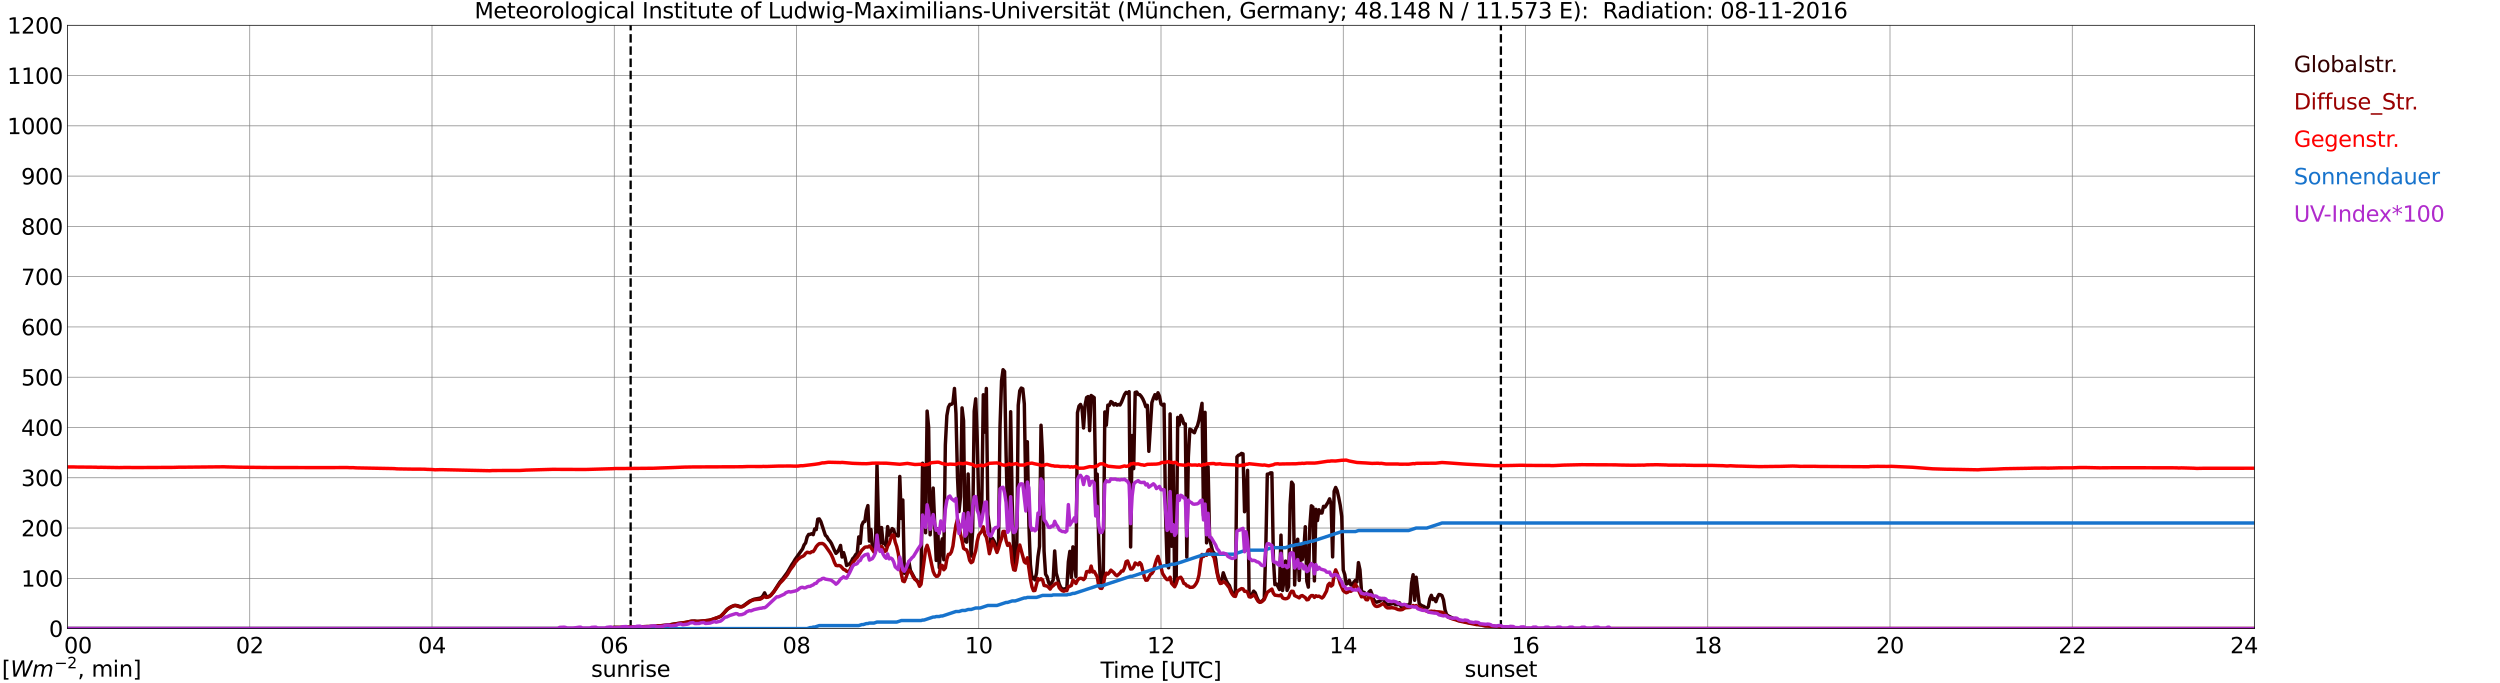 <?xml version="1.0" encoding="utf-8" standalone="no"?>
<!DOCTYPE svg PUBLIC "-//W3C//DTD SVG 1.1//EN"
  "http://www.w3.org/Graphics/SVG/1.1/DTD/svg11.dtd">
<svg xmlns:xlink="http://www.w3.org/1999/xlink" width="1085.4pt" height="296.64pt" viewBox="0 0 1085.4 296.64" xmlns="http://www.w3.org/2000/svg" version="1.1">
 <defs>
  <style type="text/css">*{stroke-linejoin: round; stroke-linecap: butt}</style>
 </defs>
 <g id="figure_1">
  <g id="patch_1">
   <path d="M 0 296.64 
L 1085.4 296.64 
L 1085.4 0 
L 0 0 
z
" style="fill: #ffffff"/>
  </g>
  <g id="axes_1">
   <g id="patch_2">
    <path d="M 29.306 272.909 
L 978.814 272.909 
L 978.814 10.976 
L 29.306 10.976 
z
" style="fill: #ffffff"/>
   </g>
   <g id="patch_3">
    <path d="M 978.814 272.909 
L 978.814 272.909 
L 978.814 10.976 
L 978.814 10.976 
z
" clip-path="url(#pb0b7c3eb34)" style="fill: #d3d3d3; opacity: 0.25; stroke: #d3d3d3; stroke-linejoin: miter"/>
   </g>
   <g id="matplotlib.axis_1">
    <g id="xtick_1">
     <g id="line2d_1">
      <path d="M 29.306 272.909 
L 29.306 10.976 
" clip-path="url(#pb0b7c3eb34)" style="fill: none; stroke: #808080; stroke-width: 0.3; stroke-linecap: square"/>
     </g>
     <g id="line2d_2"/>
     <g id="text_1">
      <!--    00 -->
      <g transform="translate(18.733 283.627) scale(0.095 -0.095)">
       <defs>
        <path id="DejaVuSans-20" transform="scale(0.016)"/>
        <path id="DejaVuSans-30" d="M 2034 4250 
Q 1547 4250 1301 3770 
Q 1056 3291 1056 2328 
Q 1056 1369 1301 889 
Q 1547 409 2034 409 
Q 2525 409 2770 889 
Q 3016 1369 3016 2328 
Q 3016 3291 2770 3770 
Q 2525 4250 2034 4250 
z
M 2034 4750 
Q 2819 4750 3233 4129 
Q 3647 3509 3647 2328 
Q 3647 1150 3233 529 
Q 2819 -91 2034 -91 
Q 1250 -91 836 529 
Q 422 1150 422 2328 
Q 422 3509 836 4129 
Q 1250 4750 2034 4750 
z
" transform="scale(0.016)"/>
       </defs>
       <use xlink:href="#DejaVuSans-20"/>
       <use xlink:href="#DejaVuSans-20" transform="translate(31.787 0)"/>
       <use xlink:href="#DejaVuSans-20" transform="translate(63.574 0)"/>
       <use xlink:href="#DejaVuSans-30" transform="translate(95.361 0)"/>
       <use xlink:href="#DejaVuSans-30" transform="translate(158.984 0)"/>
      </g>
     </g>
    </g>
    <g id="xtick_2">
     <g id="line2d_3">
      <path d="M 108.431 272.909 
L 108.431 10.976 
" clip-path="url(#pb0b7c3eb34)" style="fill: none; stroke: #808080; stroke-width: 0.3; stroke-linecap: square"/>
     </g>
     <g id="line2d_4"/>
     <g id="text_2">
      <!-- 02 -->
      <g transform="translate(102.387 283.627) scale(0.095 -0.095)">
       <defs>
        <path id="DejaVuSans-32" d="M 1228 531 
L 3431 531 
L 3431 0 
L 469 0 
L 469 531 
Q 828 903 1448 1529 
Q 2069 2156 2228 2338 
Q 2531 2678 2651 2914 
Q 2772 3150 2772 3378 
Q 2772 3750 2511 3984 
Q 2250 4219 1831 4219 
Q 1534 4219 1204 4116 
Q 875 4013 500 3803 
L 500 4441 
Q 881 4594 1212 4672 
Q 1544 4750 1819 4750 
Q 2544 4750 2975 4387 
Q 3406 4025 3406 3419 
Q 3406 3131 3298 2873 
Q 3191 2616 2906 2266 
Q 2828 2175 2409 1742 
Q 1991 1309 1228 531 
z
" transform="scale(0.016)"/>
       </defs>
       <use xlink:href="#DejaVuSans-30"/>
       <use xlink:href="#DejaVuSans-32" transform="translate(63.623 0)"/>
      </g>
     </g>
    </g>
    <g id="xtick_3">
     <g id="line2d_5">
      <path d="M 187.557 272.909 
L 187.557 10.976 
" clip-path="url(#pb0b7c3eb34)" style="fill: none; stroke: #808080; stroke-width: 0.3; stroke-linecap: square"/>
     </g>
     <g id="line2d_6"/>
     <g id="text_3">
      <!-- 04 -->
      <g transform="translate(181.513 283.627) scale(0.095 -0.095)">
       <defs>
        <path id="DejaVuSans-34" d="M 2419 4116 
L 825 1625 
L 2419 1625 
L 2419 4116 
z
M 2253 4666 
L 3047 4666 
L 3047 1625 
L 3713 1625 
L 3713 1100 
L 3047 1100 
L 3047 0 
L 2419 0 
L 2419 1100 
L 313 1100 
L 313 1709 
L 2253 4666 
z
" transform="scale(0.016)"/>
       </defs>
       <use xlink:href="#DejaVuSans-30"/>
       <use xlink:href="#DejaVuSans-34" transform="translate(63.623 0)"/>
      </g>
     </g>
    </g>
    <g id="xtick_4">
     <g id="line2d_7">
      <path d="M 266.683 272.909 
L 266.683 10.976 
" clip-path="url(#pb0b7c3eb34)" style="fill: none; stroke: #808080; stroke-width: 0.3; stroke-linecap: square"/>
     </g>
     <g id="line2d_8"/>
     <g id="text_4">
      <!-- 06 -->
      <g transform="translate(260.638 283.627) scale(0.095 -0.095)">
       <defs>
        <path id="DejaVuSans-36" d="M 2113 2584 
Q 1688 2584 1439 2293 
Q 1191 2003 1191 1497 
Q 1191 994 1439 701 
Q 1688 409 2113 409 
Q 2538 409 2786 701 
Q 3034 994 3034 1497 
Q 3034 2003 2786 2293 
Q 2538 2584 2113 2584 
z
M 3366 4563 
L 3366 3988 
Q 3128 4100 2886 4159 
Q 2644 4219 2406 4219 
Q 1781 4219 1451 3797 
Q 1122 3375 1075 2522 
Q 1259 2794 1537 2939 
Q 1816 3084 2150 3084 
Q 2853 3084 3261 2657 
Q 3669 2231 3669 1497 
Q 3669 778 3244 343 
Q 2819 -91 2113 -91 
Q 1303 -91 875 529 
Q 447 1150 447 2328 
Q 447 3434 972 4092 
Q 1497 4750 2381 4750 
Q 2619 4750 2861 4703 
Q 3103 4656 3366 4563 
z
" transform="scale(0.016)"/>
       </defs>
       <use xlink:href="#DejaVuSans-30"/>
       <use xlink:href="#DejaVuSans-36" transform="translate(63.623 0)"/>
      </g>
     </g>
    </g>
    <g id="xtick_5">
     <g id="line2d_9">
      <path d="M 345.808 272.909 
L 345.808 10.976 
" clip-path="url(#pb0b7c3eb34)" style="fill: none; stroke: #808080; stroke-width: 0.3; stroke-linecap: square"/>
     </g>
     <g id="line2d_10"/>
     <g id="text_5">
      <!-- 08 -->
      <g transform="translate(339.764 283.627) scale(0.095 -0.095)">
       <defs>
        <path id="DejaVuSans-38" d="M 2034 2216 
Q 1584 2216 1326 1975 
Q 1069 1734 1069 1313 
Q 1069 891 1326 650 
Q 1584 409 2034 409 
Q 2484 409 2743 651 
Q 3003 894 3003 1313 
Q 3003 1734 2745 1975 
Q 2488 2216 2034 2216 
z
M 1403 2484 
Q 997 2584 770 2862 
Q 544 3141 544 3541 
Q 544 4100 942 4425 
Q 1341 4750 2034 4750 
Q 2731 4750 3128 4425 
Q 3525 4100 3525 3541 
Q 3525 3141 3298 2862 
Q 3072 2584 2669 2484 
Q 3125 2378 3379 2068 
Q 3634 1759 3634 1313 
Q 3634 634 3220 271 
Q 2806 -91 2034 -91 
Q 1263 -91 848 271 
Q 434 634 434 1313 
Q 434 1759 690 2068 
Q 947 2378 1403 2484 
z
M 1172 3481 
Q 1172 3119 1398 2916 
Q 1625 2713 2034 2713 
Q 2441 2713 2670 2916 
Q 2900 3119 2900 3481 
Q 2900 3844 2670 4047 
Q 2441 4250 2034 4250 
Q 1625 4250 1398 4047 
Q 1172 3844 1172 3481 
z
" transform="scale(0.016)"/>
       </defs>
       <use xlink:href="#DejaVuSans-30"/>
       <use xlink:href="#DejaVuSans-38" transform="translate(63.623 0)"/>
      </g>
     </g>
    </g>
    <g id="xtick_6">
     <g id="line2d_11">
      <path d="M 424.934 272.909 
L 424.934 10.976 
" clip-path="url(#pb0b7c3eb34)" style="fill: none; stroke: #808080; stroke-width: 0.3; stroke-linecap: square"/>
     </g>
     <g id="line2d_12"/>
     <g id="text_6">
      <!-- 10 -->
      <g transform="translate(418.89 283.627) scale(0.095 -0.095)">
       <defs>
        <path id="DejaVuSans-31" d="M 794 531 
L 1825 531 
L 1825 4091 
L 703 3866 
L 703 4441 
L 1819 4666 
L 2450 4666 
L 2450 531 
L 3481 531 
L 3481 0 
L 794 0 
L 794 531 
z
" transform="scale(0.016)"/>
       </defs>
       <use xlink:href="#DejaVuSans-31"/>
       <use xlink:href="#DejaVuSans-30" transform="translate(63.623 0)"/>
      </g>
     </g>
    </g>
    <g id="xtick_7">
     <g id="line2d_13">
      <path d="M 504.06 272.909 
L 504.06 10.976 
" clip-path="url(#pb0b7c3eb34)" style="fill: none; stroke: #808080; stroke-width: 0.3; stroke-linecap: square"/>
     </g>
     <g id="line2d_14"/>
     <g id="text_7">
      <!-- 12 -->
      <g transform="translate(498.015 283.627) scale(0.095 -0.095)">
       <use xlink:href="#DejaVuSans-31"/>
       <use xlink:href="#DejaVuSans-32" transform="translate(63.623 0)"/>
      </g>
     </g>
    </g>
    <g id="xtick_8">
     <g id="line2d_15">
      <path d="M 583.185 272.909 
L 583.185 10.976 
" clip-path="url(#pb0b7c3eb34)" style="fill: none; stroke: #808080; stroke-width: 0.3; stroke-linecap: square"/>
     </g>
     <g id="line2d_16"/>
     <g id="text_8">
      <!-- 14 -->
      <g transform="translate(577.141 283.627) scale(0.095 -0.095)">
       <use xlink:href="#DejaVuSans-31"/>
       <use xlink:href="#DejaVuSans-34" transform="translate(63.623 0)"/>
      </g>
     </g>
    </g>
    <g id="xtick_9">
     <g id="line2d_17">
      <path d="M 662.311 272.909 
L 662.311 10.976 
" clip-path="url(#pb0b7c3eb34)" style="fill: none; stroke: #808080; stroke-width: 0.3; stroke-linecap: square"/>
     </g>
     <g id="line2d_18"/>
     <g id="text_9">
      <!-- 16 -->
      <g transform="translate(656.267 283.627) scale(0.095 -0.095)">
       <use xlink:href="#DejaVuSans-31"/>
       <use xlink:href="#DejaVuSans-36" transform="translate(63.623 0)"/>
      </g>
     </g>
    </g>
    <g id="xtick_10">
     <g id="line2d_19">
      <path d="M 741.437 272.909 
L 741.437 10.976 
" clip-path="url(#pb0b7c3eb34)" style="fill: none; stroke: #808080; stroke-width: 0.3; stroke-linecap: square"/>
     </g>
     <g id="line2d_20"/>
     <g id="text_10">
      <!-- 18 -->
      <g transform="translate(735.392 283.627) scale(0.095 -0.095)">
       <use xlink:href="#DejaVuSans-31"/>
       <use xlink:href="#DejaVuSans-38" transform="translate(63.623 0)"/>
      </g>
     </g>
    </g>
    <g id="xtick_11">
     <g id="line2d_21">
      <path d="M 820.562 272.909 
L 820.562 10.976 
" clip-path="url(#pb0b7c3eb34)" style="fill: none; stroke: #808080; stroke-width: 0.3; stroke-linecap: square"/>
     </g>
     <g id="line2d_22"/>
     <g id="text_11">
      <!-- 20 -->
      <g transform="translate(814.518 283.627) scale(0.095 -0.095)">
       <use xlink:href="#DejaVuSans-32"/>
       <use xlink:href="#DejaVuSans-30" transform="translate(63.623 0)"/>
      </g>
     </g>
    </g>
    <g id="xtick_12">
     <g id="line2d_23">
      <path d="M 899.688 272.909 
L 899.688 10.976 
" clip-path="url(#pb0b7c3eb34)" style="fill: none; stroke: #808080; stroke-width: 0.3; stroke-linecap: square"/>
     </g>
     <g id="line2d_24"/>
     <g id="text_12">
      <!-- 22 -->
      <g transform="translate(893.644 283.627) scale(0.095 -0.095)">
       <use xlink:href="#DejaVuSans-32"/>
       <use xlink:href="#DejaVuSans-32" transform="translate(63.623 0)"/>
      </g>
     </g>
    </g>
    <g id="xtick_13">
     <g id="line2d_25">
      <path d="M 978.814 272.909 
L 978.814 10.976 
" clip-path="url(#pb0b7c3eb34)" style="fill: none; stroke: #808080; stroke-width: 0.3; stroke-linecap: square"/>
     </g>
     <g id="line2d_26"/>
     <g id="text_13">
      <!-- 24    -->
      <g transform="translate(968.241 283.627) scale(0.095 -0.095)">
       <use xlink:href="#DejaVuSans-32"/>
       <use xlink:href="#DejaVuSans-34" transform="translate(63.623 0)"/>
       <use xlink:href="#DejaVuSans-20" transform="translate(127.246 0)"/>
       <use xlink:href="#DejaVuSans-20" transform="translate(159.033 0)"/>
       <use xlink:href="#DejaVuSans-20" transform="translate(190.82 0)"/>
      </g>
     </g>
    </g>
    <g id="text_14">
     <!-- Time [UTC] -->
     <g transform="translate(477.806 294.322) scale(0.095 -0.095)">
      <defs>
       <path id="DejaVuSans-54" d="M -19 4666 
L 3928 4666 
L 3928 4134 
L 2272 4134 
L 2272 0 
L 1638 0 
L 1638 4134 
L -19 4134 
L -19 4666 
z
" transform="scale(0.016)"/>
       <path id="DejaVuSans-69" d="M 603 3500 
L 1178 3500 
L 1178 0 
L 603 0 
L 603 3500 
z
M 603 4863 
L 1178 4863 
L 1178 4134 
L 603 4134 
L 603 4863 
z
" transform="scale(0.016)"/>
       <path id="DejaVuSans-6d" d="M 3328 2828 
Q 3544 3216 3844 3400 
Q 4144 3584 4550 3584 
Q 5097 3584 5394 3201 
Q 5691 2819 5691 2113 
L 5691 0 
L 5113 0 
L 5113 2094 
Q 5113 2597 4934 2840 
Q 4756 3084 4391 3084 
Q 3944 3084 3684 2787 
Q 3425 2491 3425 1978 
L 3425 0 
L 2847 0 
L 2847 2094 
Q 2847 2600 2669 2842 
Q 2491 3084 2119 3084 
Q 1678 3084 1418 2786 
Q 1159 2488 1159 1978 
L 1159 0 
L 581 0 
L 581 3500 
L 1159 3500 
L 1159 2956 
Q 1356 3278 1631 3431 
Q 1906 3584 2284 3584 
Q 2666 3584 2933 3390 
Q 3200 3197 3328 2828 
z
" transform="scale(0.016)"/>
       <path id="DejaVuSans-65" d="M 3597 1894 
L 3597 1613 
L 953 1613 
Q 991 1019 1311 708 
Q 1631 397 2203 397 
Q 2534 397 2845 478 
Q 3156 559 3463 722 
L 3463 178 
Q 3153 47 2828 -22 
Q 2503 -91 2169 -91 
Q 1331 -91 842 396 
Q 353 884 353 1716 
Q 353 2575 817 3079 
Q 1281 3584 2069 3584 
Q 2775 3584 3186 3129 
Q 3597 2675 3597 1894 
z
M 3022 2063 
Q 3016 2534 2758 2815 
Q 2500 3097 2075 3097 
Q 1594 3097 1305 2825 
Q 1016 2553 972 2059 
L 3022 2063 
z
" transform="scale(0.016)"/>
       <path id="DejaVuSans-5b" d="M 550 4863 
L 1875 4863 
L 1875 4416 
L 1125 4416 
L 1125 -397 
L 1875 -397 
L 1875 -844 
L 550 -844 
L 550 4863 
z
" transform="scale(0.016)"/>
       <path id="DejaVuSans-55" d="M 556 4666 
L 1191 4666 
L 1191 1831 
Q 1191 1081 1462 751 
Q 1734 422 2344 422 
Q 2950 422 3222 751 
Q 3494 1081 3494 1831 
L 3494 4666 
L 4128 4666 
L 4128 1753 
Q 4128 841 3676 375 
Q 3225 -91 2344 -91 
Q 1459 -91 1007 375 
Q 556 841 556 1753 
L 556 4666 
z
" transform="scale(0.016)"/>
       <path id="DejaVuSans-43" d="M 4122 4306 
L 4122 3641 
Q 3803 3938 3442 4084 
Q 3081 4231 2675 4231 
Q 1875 4231 1450 3742 
Q 1025 3253 1025 2328 
Q 1025 1406 1450 917 
Q 1875 428 2675 428 
Q 3081 428 3442 575 
Q 3803 722 4122 1019 
L 4122 359 
Q 3791 134 3420 21 
Q 3050 -91 2638 -91 
Q 1578 -91 968 557 
Q 359 1206 359 2328 
Q 359 3453 968 4101 
Q 1578 4750 2638 4750 
Q 3056 4750 3426 4639 
Q 3797 4528 4122 4306 
z
" transform="scale(0.016)"/>
       <path id="DejaVuSans-5d" d="M 1947 4863 
L 1947 -844 
L 622 -844 
L 622 -397 
L 1369 -397 
L 1369 4416 
L 622 4416 
L 622 4863 
L 1947 4863 
z
" transform="scale(0.016)"/>
      </defs>
      <use xlink:href="#DejaVuSans-54"/>
      <use xlink:href="#DejaVuSans-69" transform="translate(57.959 0)"/>
      <use xlink:href="#DejaVuSans-6d" transform="translate(85.742 0)"/>
      <use xlink:href="#DejaVuSans-65" transform="translate(183.154 0)"/>
      <use xlink:href="#DejaVuSans-20" transform="translate(244.678 0)"/>
      <use xlink:href="#DejaVuSans-5b" transform="translate(276.465 0)"/>
      <use xlink:href="#DejaVuSans-55" transform="translate(315.479 0)"/>
      <use xlink:href="#DejaVuSans-54" transform="translate(388.672 0)"/>
      <use xlink:href="#DejaVuSans-43" transform="translate(443.881 0)"/>
      <use xlink:href="#DejaVuSans-5d" transform="translate(513.705 0)"/>
     </g>
    </g>
   </g>
   <g id="matplotlib.axis_2">
    <g id="ytick_1">
     <g id="line2d_27">
      <path d="M 29.306 272.909 
L 978.814 272.909 
" clip-path="url(#pb0b7c3eb34)" style="fill: none; stroke: #808080; stroke-width: 0.3; stroke-linecap: square"/>
     </g>
     <g id="line2d_28"/>
     <g id="text_15">
      <!-- 0 -->
      <g transform="translate(21.261 276.518) scale(0.095 -0.095)">
       <use xlink:href="#DejaVuSans-30"/>
      </g>
     </g>
    </g>
    <g id="ytick_2">
     <g id="line2d_29">
      <path d="M 29.306 251.081 
L 978.814 251.081 
" clip-path="url(#pb0b7c3eb34)" style="fill: none; stroke: #808080; stroke-width: 0.3; stroke-linecap: square"/>
     </g>
     <g id="line2d_30"/>
     <g id="text_16">
      <!-- 100 -->
      <g transform="translate(9.173 254.69) scale(0.095 -0.095)">
       <use xlink:href="#DejaVuSans-31"/>
       <use xlink:href="#DejaVuSans-30" transform="translate(63.623 0)"/>
       <use xlink:href="#DejaVuSans-30" transform="translate(127.246 0)"/>
      </g>
     </g>
    </g>
    <g id="ytick_3">
     <g id="line2d_31">
      <path d="M 29.306 229.253 
L 978.814 229.253 
" clip-path="url(#pb0b7c3eb34)" style="fill: none; stroke: #808080; stroke-width: 0.3; stroke-linecap: square"/>
     </g>
     <g id="line2d_32"/>
     <g id="text_17">
      <!-- 200 -->
      <g transform="translate(9.173 232.863) scale(0.095 -0.095)">
       <use xlink:href="#DejaVuSans-32"/>
       <use xlink:href="#DejaVuSans-30" transform="translate(63.623 0)"/>
       <use xlink:href="#DejaVuSans-30" transform="translate(127.246 0)"/>
      </g>
     </g>
    </g>
    <g id="ytick_4">
     <g id="line2d_33">
      <path d="M 29.306 207.426 
L 978.814 207.426 
" clip-path="url(#pb0b7c3eb34)" style="fill: none; stroke: #808080; stroke-width: 0.3; stroke-linecap: square"/>
     </g>
     <g id="line2d_34"/>
     <g id="text_18">
      <!-- 300 -->
      <g transform="translate(9.173 211.035) scale(0.095 -0.095)">
       <defs>
        <path id="DejaVuSans-33" d="M 2597 2516 
Q 3050 2419 3304 2112 
Q 3559 1806 3559 1356 
Q 3559 666 3084 287 
Q 2609 -91 1734 -91 
Q 1441 -91 1130 -33 
Q 819 25 488 141 
L 488 750 
Q 750 597 1062 519 
Q 1375 441 1716 441 
Q 2309 441 2620 675 
Q 2931 909 2931 1356 
Q 2931 1769 2642 2001 
Q 2353 2234 1838 2234 
L 1294 2234 
L 1294 2753 
L 1863 2753 
Q 2328 2753 2575 2939 
Q 2822 3125 2822 3475 
Q 2822 3834 2567 4026 
Q 2313 4219 1838 4219 
Q 1578 4219 1281 4162 
Q 984 4106 628 3988 
L 628 4550 
Q 988 4650 1302 4700 
Q 1616 4750 1894 4750 
Q 2613 4750 3031 4423 
Q 3450 4097 3450 3541 
Q 3450 3153 3228 2886 
Q 3006 2619 2597 2516 
z
" transform="scale(0.016)"/>
       </defs>
       <use xlink:href="#DejaVuSans-33"/>
       <use xlink:href="#DejaVuSans-30" transform="translate(63.623 0)"/>
       <use xlink:href="#DejaVuSans-30" transform="translate(127.246 0)"/>
      </g>
     </g>
    </g>
    <g id="ytick_5">
     <g id="line2d_35">
      <path d="M 29.306 185.598 
L 978.814 185.598 
" clip-path="url(#pb0b7c3eb34)" style="fill: none; stroke: #808080; stroke-width: 0.3; stroke-linecap: square"/>
     </g>
     <g id="line2d_36"/>
     <g id="text_19">
      <!-- 400 -->
      <g transform="translate(9.173 189.207) scale(0.095 -0.095)">
       <use xlink:href="#DejaVuSans-34"/>
       <use xlink:href="#DejaVuSans-30" transform="translate(63.623 0)"/>
       <use xlink:href="#DejaVuSans-30" transform="translate(127.246 0)"/>
      </g>
     </g>
    </g>
    <g id="ytick_6">
     <g id="line2d_37">
      <path d="M 29.306 163.77 
L 978.814 163.77 
" clip-path="url(#pb0b7c3eb34)" style="fill: none; stroke: #808080; stroke-width: 0.3; stroke-linecap: square"/>
     </g>
     <g id="line2d_38"/>
     <g id="text_20">
      <!-- 500 -->
      <g transform="translate(9.173 167.379) scale(0.095 -0.095)">
       <defs>
        <path id="DejaVuSans-35" d="M 691 4666 
L 3169 4666 
L 3169 4134 
L 1269 4134 
L 1269 2991 
Q 1406 3038 1543 3061 
Q 1681 3084 1819 3084 
Q 2600 3084 3056 2656 
Q 3513 2228 3513 1497 
Q 3513 744 3044 326 
Q 2575 -91 1722 -91 
Q 1428 -91 1123 -41 
Q 819 9 494 109 
L 494 744 
Q 775 591 1075 516 
Q 1375 441 1709 441 
Q 2250 441 2565 725 
Q 2881 1009 2881 1497 
Q 2881 1984 2565 2268 
Q 2250 2553 1709 2553 
Q 1456 2553 1204 2497 
Q 953 2441 691 2322 
L 691 4666 
z
" transform="scale(0.016)"/>
       </defs>
       <use xlink:href="#DejaVuSans-35"/>
       <use xlink:href="#DejaVuSans-30" transform="translate(63.623 0)"/>
       <use xlink:href="#DejaVuSans-30" transform="translate(127.246 0)"/>
      </g>
     </g>
    </g>
    <g id="ytick_7">
     <g id="line2d_39">
      <path d="M 29.306 141.942 
L 978.814 141.942 
" clip-path="url(#pb0b7c3eb34)" style="fill: none; stroke: #808080; stroke-width: 0.3; stroke-linecap: square"/>
     </g>
     <g id="line2d_40"/>
     <g id="text_21">
      <!-- 600 -->
      <g transform="translate(9.173 145.551) scale(0.095 -0.095)">
       <use xlink:href="#DejaVuSans-36"/>
       <use xlink:href="#DejaVuSans-30" transform="translate(63.623 0)"/>
       <use xlink:href="#DejaVuSans-30" transform="translate(127.246 0)"/>
      </g>
     </g>
    </g>
    <g id="ytick_8">
     <g id="line2d_41">
      <path d="M 29.306 120.114 
L 978.814 120.114 
" clip-path="url(#pb0b7c3eb34)" style="fill: none; stroke: #808080; stroke-width: 0.3; stroke-linecap: square"/>
     </g>
     <g id="line2d_42"/>
     <g id="text_22">
      <!-- 700 -->
      <g transform="translate(9.173 123.724) scale(0.095 -0.095)">
       <defs>
        <path id="DejaVuSans-37" d="M 525 4666 
L 3525 4666 
L 3525 4397 
L 1831 0 
L 1172 0 
L 2766 4134 
L 525 4134 
L 525 4666 
z
" transform="scale(0.016)"/>
       </defs>
       <use xlink:href="#DejaVuSans-37"/>
       <use xlink:href="#DejaVuSans-30" transform="translate(63.623 0)"/>
       <use xlink:href="#DejaVuSans-30" transform="translate(127.246 0)"/>
      </g>
     </g>
    </g>
    <g id="ytick_9">
     <g id="line2d_43">
      <path d="M 29.306 98.287 
L 978.814 98.287 
" clip-path="url(#pb0b7c3eb34)" style="fill: none; stroke: #808080; stroke-width: 0.3; stroke-linecap: square"/>
     </g>
     <g id="line2d_44"/>
     <g id="text_23">
      <!-- 800 -->
      <g transform="translate(9.173 101.896) scale(0.095 -0.095)">
       <use xlink:href="#DejaVuSans-38"/>
       <use xlink:href="#DejaVuSans-30" transform="translate(63.623 0)"/>
       <use xlink:href="#DejaVuSans-30" transform="translate(127.246 0)"/>
      </g>
     </g>
    </g>
    <g id="ytick_10">
     <g id="line2d_45">
      <path d="M 29.306 76.459 
L 978.814 76.459 
" clip-path="url(#pb0b7c3eb34)" style="fill: none; stroke: #808080; stroke-width: 0.3; stroke-linecap: square"/>
     </g>
     <g id="line2d_46"/>
     <g id="text_24">
      <!-- 900 -->
      <g transform="translate(9.173 80.068) scale(0.095 -0.095)">
       <defs>
        <path id="DejaVuSans-39" d="M 703 97 
L 703 672 
Q 941 559 1184 500 
Q 1428 441 1663 441 
Q 2288 441 2617 861 
Q 2947 1281 2994 2138 
Q 2813 1869 2534 1725 
Q 2256 1581 1919 1581 
Q 1219 1581 811 2004 
Q 403 2428 403 3163 
Q 403 3881 828 4315 
Q 1253 4750 1959 4750 
Q 2769 4750 3195 4129 
Q 3622 3509 3622 2328 
Q 3622 1225 3098 567 
Q 2575 -91 1691 -91 
Q 1453 -91 1209 -44 
Q 966 3 703 97 
z
M 1959 2075 
Q 2384 2075 2632 2365 
Q 2881 2656 2881 3163 
Q 2881 3666 2632 3958 
Q 2384 4250 1959 4250 
Q 1534 4250 1286 3958 
Q 1038 3666 1038 3163 
Q 1038 2656 1286 2365 
Q 1534 2075 1959 2075 
z
" transform="scale(0.016)"/>
       </defs>
       <use xlink:href="#DejaVuSans-39"/>
       <use xlink:href="#DejaVuSans-30" transform="translate(63.623 0)"/>
       <use xlink:href="#DejaVuSans-30" transform="translate(127.246 0)"/>
      </g>
     </g>
    </g>
    <g id="ytick_11">
     <g id="line2d_47">
      <path d="M 29.306 54.631 
L 978.814 54.631 
" clip-path="url(#pb0b7c3eb34)" style="fill: none; stroke: #808080; stroke-width: 0.3; stroke-linecap: square"/>
     </g>
     <g id="line2d_48"/>
     <g id="text_25">
      <!-- 1000 -->
      <g transform="translate(3.128 58.24) scale(0.095 -0.095)">
       <use xlink:href="#DejaVuSans-31"/>
       <use xlink:href="#DejaVuSans-30" transform="translate(63.623 0)"/>
       <use xlink:href="#DejaVuSans-30" transform="translate(127.246 0)"/>
       <use xlink:href="#DejaVuSans-30" transform="translate(190.869 0)"/>
      </g>
     </g>
    </g>
    <g id="ytick_12">
     <g id="line2d_49">
      <path d="M 29.306 32.803 
L 978.814 32.803 
" clip-path="url(#pb0b7c3eb34)" style="fill: none; stroke: #808080; stroke-width: 0.3; stroke-linecap: square"/>
     </g>
     <g id="line2d_50"/>
     <g id="text_26">
      <!-- 1100 -->
      <g transform="translate(3.128 36.413) scale(0.095 -0.095)">
       <use xlink:href="#DejaVuSans-31"/>
       <use xlink:href="#DejaVuSans-31" transform="translate(63.623 0)"/>
       <use xlink:href="#DejaVuSans-30" transform="translate(127.246 0)"/>
       <use xlink:href="#DejaVuSans-30" transform="translate(190.869 0)"/>
      </g>
     </g>
    </g>
    <g id="ytick_13">
     <g id="line2d_51">
      <path d="M 29.306 10.976 
L 978.814 10.976 
" clip-path="url(#pb0b7c3eb34)" style="fill: none; stroke: #808080; stroke-width: 0.3; stroke-linecap: square"/>
     </g>
     <g id="line2d_52"/>
     <g id="text_27">
      <!-- 1200 -->
      <g transform="translate(3.128 14.585) scale(0.095 -0.095)">
       <use xlink:href="#DejaVuSans-31"/>
       <use xlink:href="#DejaVuSans-32" transform="translate(63.623 0)"/>
       <use xlink:href="#DejaVuSans-30" transform="translate(127.246 0)"/>
       <use xlink:href="#DejaVuSans-30" transform="translate(190.869 0)"/>
      </g>
     </g>
    </g>
   </g>
   <g id="line2d_53">
    <path d="M 273.804 272.909 
L 273.804 10.976 
" clip-path="url(#pb0b7c3eb34)" style="fill: none; stroke-dasharray: 3.7,1.6; stroke-dashoffset: 0; stroke: #000000"/>
   </g>
   <g id="line2d_54">
    <path d="M 651.629 272.909 
L 651.629 10.976 
" clip-path="url(#pb0b7c3eb34)" style="fill: none; stroke-dasharray: 3.7,1.6; stroke-dashoffset: 0; stroke: #000000"/>
   </g>
   <g id="line2d_55">
    <path d="M 29.306 272.909 
L 265.364 272.909 
L 266.023 272.496 
L 266.683 272.348 
L 270.639 272.468 
L 272.617 272.319 
L 273.936 272.319 
L 275.255 272.261 
L 277.892 272.202 
L 280.53 272.053 
L 283.827 271.994 
L 291.08 271.224 
L 291.739 271.045 
L 293.717 270.778 
L 295.696 270.512 
L 297.014 270.394 
L 300.311 269.713 
L 301.63 269.624 
L 302.289 269.772 
L 303.608 269.772 
L 308.224 269.268 
L 309.543 268.853 
L 312.18 267.878 
L 312.839 267.55 
L 313.499 267.017 
L 316.136 264.204 
L 317.455 263.433 
L 318.774 262.901 
L 319.433 262.87 
L 320.093 262.96 
L 321.411 263.374 
L 322.071 263.346 
L 322.73 263.019 
L 325.368 261.065 
L 327.346 260.177 
L 329.983 259.672 
L 330.643 259.376 
L 331.302 258.607 
L 331.961 257.391 
L 332.621 258.902 
L 333.28 259.081 
L 333.94 258.874 
L 334.599 258.428 
L 335.918 256.918 
L 338.555 252.773 
L 339.874 251.201 
L 341.852 248.508 
L 343.83 245.072 
L 344.49 244.125 
L 345.149 242.968 
L 348.446 238.29 
L 349.105 236.572 
L 349.765 235.712 
L 350.424 233.136 
L 351.083 232.041 
L 351.743 231.982 
L 352.402 231.713 
L 353.062 232.128 
L 353.721 229.642 
L 354.38 229.936 
L 355.04 225.405 
L 355.699 225.287 
L 356.359 226.413 
L 358.337 232.394 
L 358.996 232.988 
L 359.655 234.202 
L 360.315 234.913 
L 360.974 235.95 
L 362.293 238.971 
L 362.952 240.244 
L 363.612 239.593 
L 364.271 238.436 
L 364.93 236.808 
L 365.59 241.844 
L 366.249 239.918 
L 366.909 242.14 
L 367.568 245.515 
L 368.887 244.775 
L 369.546 243.946 
L 370.206 242.553 
L 370.865 241.902 
L 371.524 240.776 
L 372.184 240.154 
L 372.843 233.106 
L 373.502 235.861 
L 374.162 228.07 
L 374.821 226.621 
L 375.481 226.383 
L 376.14 221.675 
L 376.799 219.512 
L 377.459 234.913 
L 378.118 229.849 
L 378.777 237.845 
L 379.437 238.467 
L 380.096 237.727 
L 380.756 202.008 
L 381.415 227.271 
L 382.074 235.861 
L 382.734 229.048 
L 383.393 235.919 
L 384.053 235.83 
L 384.712 237.015 
L 385.371 228.633 
L 386.031 232.366 
L 387.349 229.493 
L 388.009 229.967 
L 388.668 232.691 
L 389.328 232.041 
L 389.987 232.722 
L 390.646 206.865 
L 391.306 225.08 
L 391.965 217.084 
L 392.624 248.892 
L 393.284 248.625 
L 393.943 247.025 
L 394.603 243.917 
L 395.262 247.619 
L 397.24 251.35 
L 397.899 251.795 
L 399.218 253.572 
L 399.878 252.268 
L 400.537 201.119 
L 401.196 203.636 
L 401.856 231.299 
L 402.515 178.493 
L 403.175 185.541 
L 403.834 232.189 
L 405.153 211.9 
L 406.471 243.323 
L 407.131 229.552 
L 407.79 246.464 
L 408.45 237.046 
L 409.109 233.935 
L 409.768 243.029 
L 410.428 193.152 
L 411.087 180.477 
L 411.746 176.803 
L 412.406 175.561 
L 413.065 175.561 
L 413.725 174.85 
L 414.384 168.659 
L 415.043 179.589 
L 415.703 207.044 
L 416.362 222.089 
L 417.022 215.692 
L 417.681 177.1 
L 418.34 182.727 
L 419 234.883 
L 419.659 235.387 
L 420.318 205.799 
L 420.978 226.531 
L 421.637 241.429 
L 422.297 230.085 
L 422.956 178.521 
L 423.615 173.16 
L 424.275 190.664 
L 424.934 219.245 
L 425.593 225.169 
L 426.253 218.889 
L 426.912 171.384 
L 427.572 187.615 
L 428.231 168.659 
L 428.89 223.421 
L 429.55 228.516 
L 430.209 236.216 
L 430.869 233.728 
L 431.528 234.854 
L 432.187 236.306 
L 432.847 238.674 
L 433.506 237.133 
L 434.165 185.126 
L 434.825 165.313 
L 435.484 160.515 
L 436.144 161.284 
L 436.803 197.417 
L 437.462 223.746 
L 438.122 228.961 
L 438.781 178.759 
L 439.44 217.143 
L 440.1 239.77 
L 440.759 244.982 
L 441.419 240.689 
L 442.078 175.946 
L 442.737 169.666 
L 443.397 168.483 
L 444.056 168.808 
L 444.716 175.354 
L 445.375 215.07 
L 446.034 191.79 
L 446.694 227.45 
L 447.353 244.982 
L 448.012 251.262 
L 448.672 250.64 
L 449.331 251.764 
L 449.991 248.922 
L 450.65 241.695 
L 451.309 237.223 
L 451.969 184.622 
L 452.628 197.863 
L 453.287 239.237 
L 453.947 249.306 
L 454.606 250.433 
L 455.266 252.919 
L 455.925 253.868 
L 456.584 252.98 
L 457.244 251.795 
L 457.903 239.207 
L 458.563 248.774 
L 459.881 253.572 
L 460.541 255.052 
L 461.2 255.704 
L 461.859 255.733 
L 463.178 255.438 
L 463.838 243.946 
L 464.497 239.386 
L 465.156 250.758 
L 465.816 237.43 
L 467.134 250.343 
L 467.794 179.174 
L 468.453 176.301 
L 469.113 175.59 
L 469.772 177.249 
L 470.431 185.807 
L 471.091 175.946 
L 471.75 172.599 
L 472.409 172.185 
L 473.069 186.962 
L 473.728 171.711 
L 475.047 172.628 
L 475.706 210.922 
L 476.366 205.858 
L 477.025 236.068 
L 477.685 252.386 
L 478.344 253.157 
L 479.003 250.284 
L 479.663 178.849 
L 480.322 184.594 
L 480.981 175.887 
L 481.641 175.974 
L 482.3 174.346 
L 482.96 174.76 
L 483.619 175.828 
L 484.278 175.234 
L 484.938 175.915 
L 485.597 175.62 
L 486.256 175.828 
L 486.916 174.612 
L 488.235 171.266 
L 488.894 170.347 
L 489.553 170.823 
L 490.213 170.052 
L 490.872 237.461 
L 491.532 189.095 
L 492.191 203.459 
L 492.85 170.377 
L 493.51 170.2 
L 494.169 171.266 
L 494.828 171.355 
L 495.488 172.095 
L 496.147 173.16 
L 496.807 174.642 
L 497.466 176.596 
L 498.125 175.974 
L 498.785 195.938 
L 500.103 174.791 
L 500.763 172.866 
L 501.422 171.355 
L 502.082 173.191 
L 502.741 170.526 
L 503.4 172.006 
L 504.06 175.413 
L 504.719 175.915 
L 505.379 175.472 
L 506.038 223.362 
L 506.697 244.716 
L 507.357 246.523 
L 508.016 179.706 
L 508.675 237.164 
L 509.335 201.445 
L 509.994 253.126 
L 510.654 251.736 
L 511.313 181.217 
L 511.972 184.535 
L 512.632 180.359 
L 513.291 181.721 
L 513.95 183.972 
L 514.61 184.031 
L 515.269 241.902 
L 515.929 198.424 
L 516.588 186.312 
L 517.247 186.667 
L 517.907 187.436 
L 518.566 187.881 
L 519.226 186.015 
L 519.885 184.891 
L 520.544 182.372 
L 521.863 175.116 
L 522.522 223.836 
L 523.182 179.025 
L 523.841 235.684 
L 524.501 202.661 
L 525.16 234.025 
L 526.479 239.327 
L 527.138 240.126 
L 527.797 242.701 
L 528.457 248.211 
L 529.116 251.142 
L 529.776 252.506 
L 530.435 252.061 
L 531.094 248.684 
L 531.754 250.581 
L 532.413 252.12 
L 533.073 253.334 
L 533.732 254.194 
L 534.391 256.029 
L 535.051 257.391 
L 535.71 258.221 
L 536.369 257.896 
L 537.029 198.365 
L 537.688 197.655 
L 538.348 197.417 
L 539.007 196.854 
L 539.666 197.062 
L 540.326 222.177 
L 540.985 217.499 
L 541.644 204.199 
L 542.304 257.837 
L 542.963 258.666 
L 543.623 257.985 
L 544.282 256.651 
L 544.941 257.333 
L 545.601 259.14 
L 546.26 260.62 
L 546.919 261.301 
L 547.579 261.124 
L 548.238 260.768 
L 548.898 259.762 
L 549.557 237.993 
L 550.216 205.858 
L 550.876 205.799 
L 551.535 205.295 
L 552.195 205.295 
L 552.854 242.614 
L 553.513 253.81 
L 554.173 253.513 
L 554.832 254.608 
L 555.491 255.94 
L 556.151 232.335 
L 556.81 256.355 
L 557.47 251.972 
L 558.129 243.59 
L 558.788 256.326 
L 559.448 254.698 
L 560.107 219.127 
L 560.766 209.325 
L 561.426 210.331 
L 562.085 253.986 
L 562.745 236.631 
L 563.404 234.112 
L 564.063 252.002 
L 564.723 236.718 
L 565.382 242.998 
L 566.042 239.296 
L 566.701 228.692 
L 567.36 252.299 
L 568.02 254.905 
L 568.679 228.426 
L 569.338 219.601 
L 569.998 220.164 
L 570.657 252.21 
L 571.317 221.14 
L 571.976 225.999 
L 572.635 221.319 
L 573.295 222.74 
L 573.954 222.712 
L 574.613 219.837 
L 575.273 220.164 
L 576.592 218.032 
L 577.251 216.58 
L 577.91 218.861 
L 578.57 241.785 
L 579.229 213.293 
L 579.889 211.634 
L 580.548 213.055 
L 581.207 215.958 
L 581.867 219.363 
L 582.526 224.222 
L 583.185 247.471 
L 583.845 249.455 
L 584.504 253.572 
L 585.164 253.275 
L 585.823 251.943 
L 586.482 253.927 
L 587.142 254.045 
L 587.801 252.712 
L 588.46 251.943 
L 589.12 252.653 
L 589.779 244.271 
L 590.439 247.381 
L 591.098 256.623 
L 591.757 257.066 
L 592.417 257.274 
L 593.076 258.193 
L 593.736 258.31 
L 594.395 256.948 
L 595.054 256.385 
L 595.714 258.162 
L 596.373 260.264 
L 597.032 261.183 
L 597.692 261.449 
L 599.011 261.006 
L 600.329 259.851 
L 601.648 261.953 
L 602.307 262.397 
L 602.967 262.458 
L 604.286 262.161 
L 604.945 261.746 
L 605.604 262.338 
L 606.264 262.545 
L 606.923 262.517 
L 607.582 261.716 
L 608.242 263.315 
L 608.901 263.198 
L 610.22 262.576 
L 610.879 262.752 
L 611.539 262.634 
L 612.198 261.895 
L 612.858 253.126 
L 613.517 249.514 
L 614.176 260.62 
L 614.836 250.61 
L 616.154 261.982 
L 616.814 262.665 
L 617.473 263.049 
L 618.133 263.257 
L 618.792 263.73 
L 619.451 264.055 
L 620.111 263.464 
L 620.77 259.969 
L 621.429 258.459 
L 622.089 260.295 
L 622.748 259.939 
L 623.408 261.213 
L 624.067 259.347 
L 624.726 258.103 
L 625.386 258.221 
L 626.045 258.607 
L 626.705 260.471 
L 627.364 264.736 
L 628.023 266.782 
L 628.683 267.343 
L 630.661 268.351 
L 631.98 268.825 
L 633.298 269.357 
L 635.276 269.742 
L 636.595 270.069 
L 638.573 270.571 
L 639.892 270.602 
L 641.87 271.134 
L 642.53 271.252 
L 643.189 271.252 
L 645.167 271.697 
L 645.827 271.579 
L 647.145 271.787 
L 648.464 271.846 
L 649.123 271.964 
L 650.442 271.933 
L 651.761 272.082 
L 652.42 272.23 
L 656.377 272.468 
L 659.014 272.909 
L 978.154 272.909 
L 978.154 272.909 
" clip-path="url(#pb0b7c3eb34)" style="fill: none; stroke: #330000; stroke-width: 1.5; stroke-linecap: square"/>
   </g>
   <g id="line2d_56">
    <path d="M 29.306 272.909 
L 265.364 272.909 
L 266.023 272.468 
L 269.98 272.383 
L 273.936 272.215 
L 278.552 272.132 
L 279.87 272.047 
L 281.849 272.005 
L 283.827 271.922 
L 288.442 271.545 
L 290.42 271.376 
L 291.739 271.208 
L 293.717 270.787 
L 298.333 270.117 
L 299.652 269.781 
L 300.311 269.696 
L 302.949 269.781 
L 304.927 269.613 
L 307.564 269.362 
L 308.883 269.026 
L 312.18 267.891 
L 312.839 267.598 
L 314.158 266.297 
L 315.477 264.702 
L 317.455 263.442 
L 318.774 262.896 
L 319.433 262.896 
L 320.752 263.359 
L 321.411 263.525 
L 322.071 263.484 
L 322.73 263.191 
L 326.027 260.882 
L 327.346 260.377 
L 328.665 260.251 
L 329.983 260.168 
L 330.643 259.832 
L 331.961 258.908 
L 332.621 259.371 
L 333.28 259.286 
L 333.94 259.035 
L 334.599 258.572 
L 335.918 257.02 
L 338.555 253.242 
L 339.874 251.9 
L 341.193 250.304 
L 341.852 249.464 
L 343.171 247.239 
L 344.49 245.517 
L 345.149 244.343 
L 346.468 242.789 
L 347.787 241.824 
L 348.446 241.573 
L 349.105 241.152 
L 349.765 240.272 
L 350.424 239.768 
L 351.743 240.019 
L 352.402 239.515 
L 353.062 239.473 
L 353.721 238.55 
L 354.38 237.332 
L 355.04 236.576 
L 355.699 236.031 
L 357.018 235.948 
L 357.677 236.284 
L 358.337 236.998 
L 360.315 239.809 
L 360.974 240.942 
L 361.634 242.411 
L 362.293 244.216 
L 362.952 245.476 
L 363.612 245.602 
L 364.271 245.517 
L 364.93 245.729 
L 366.249 247.198 
L 366.909 247.449 
L 367.568 248.036 
L 368.227 248.246 
L 368.887 247.658 
L 369.546 246.189 
L 370.206 244.301 
L 371.524 242.623 
L 372.184 241.992 
L 374.162 238.886 
L 375.481 237.585 
L 376.14 237.458 
L 376.799 237.5 
L 377.459 237.039 
L 378.118 237.712 
L 379.437 239.683 
L 380.096 239.305 
L 380.756 237.585 
L 382.074 237.668 
L 382.734 237.166 
L 383.393 238.214 
L 384.053 239.473 
L 384.712 239.137 
L 385.371 237.039 
L 386.031 236.031 
L 386.69 233.933 
L 387.349 232.296 
L 388.009 232.255 
L 388.668 235.402 
L 389.328 237.29 
L 389.987 240.272 
L 391.306 249.086 
L 391.965 252.234 
L 392.624 252.528 
L 393.284 250.933 
L 393.943 249.003 
L 394.603 247.534 
L 395.262 248.121 
L 395.921 249.213 
L 396.581 250.64 
L 397.24 251.52 
L 397.899 252.024 
L 398.559 252.906 
L 399.218 254.543 
L 399.878 253.661 
L 401.856 238.55 
L 402.515 236.745 
L 403.175 238.844 
L 404.493 245.14 
L 405.153 248.08 
L 405.812 249.549 
L 406.471 250.219 
L 407.131 250.136 
L 407.79 249.296 
L 408.45 245.393 
L 409.109 245.517 
L 409.768 247.366 
L 410.428 246.567 
L 411.087 242.706 
L 411.746 240.691 
L 412.406 240.65 
L 413.065 239.6 
L 413.725 237.081 
L 414.384 231.96 
L 415.043 227.889 
L 415.703 225.412 
L 416.362 228.013 
L 417.022 232.001 
L 417.681 234.73 
L 418.34 238.046 
L 419 238.508 
L 419.659 238.759 
L 420.318 240.396 
L 420.978 243.293 
L 421.637 244.301 
L 422.297 243.839 
L 422.956 241.237 
L 423.615 239.095 
L 424.275 234.983 
L 424.934 232.255 
L 426.253 230.618 
L 426.912 228.727 
L 427.572 232.087 
L 428.231 233.178 
L 428.89 236.284 
L 429.55 240.396 
L 430.209 237.963 
L 430.869 234.983 
L 431.528 236.24 
L 432.847 239.851 
L 433.506 238.089 
L 434.165 235.57 
L 434.825 233.848 
L 435.484 230.742 
L 436.144 230.7 
L 436.803 234.73 
L 437.462 236.786 
L 438.122 235.906 
L 438.781 237.543 
L 439.44 244.216 
L 440.1 247.366 
L 440.759 247.576 
L 441.419 244.216 
L 442.078 238.927 
L 442.737 236.62 
L 444.716 243.924 
L 445.375 244.469 
L 446.034 242.16 
L 447.353 251.31 
L 448.012 254.711 
L 448.672 256.431 
L 449.331 256.348 
L 450.65 251.227 
L 451.309 251.773 
L 451.969 251.269 
L 452.628 251.732 
L 453.287 254.165 
L 454.606 254.46 
L 455.266 255.006 
L 455.925 255.761 
L 456.584 254.752 
L 457.244 254.292 
L 457.903 253.661 
L 458.563 253.201 
L 459.222 253.242 
L 459.881 255.174 
L 460.541 255.929 
L 461.2 256.475 
L 461.859 256.684 
L 462.519 256.431 
L 463.178 256.431 
L 463.838 254.67 
L 464.497 254.543 
L 465.156 254.165 
L 465.816 251.856 
L 466.475 252.402 
L 467.134 253.325 
L 467.794 251.983 
L 468.453 251.227 
L 469.113 251.059 
L 469.772 251.142 
L 470.431 251.646 
L 471.091 250.933 
L 471.75 248.204 
L 472.409 248.08 
L 473.069 248.372 
L 473.728 245.77 
L 474.388 248.331 
L 475.047 248.08 
L 476.366 250.428 
L 477.025 254.333 
L 477.685 255.383 
L 478.344 255.466 
L 479.003 253.997 
L 479.663 250.428 
L 480.322 248.835 
L 480.981 249.254 
L 481.641 248.54 
L 482.3 247.534 
L 483.619 248.667 
L 484.278 249.549 
L 484.938 249.968 
L 486.256 248.835 
L 486.916 247.912 
L 487.575 247.912 
L 488.235 246.484 
L 488.894 243.88 
L 489.553 243.546 
L 490.872 247.071 
L 491.532 246.988 
L 492.191 246.189 
L 492.85 244.426 
L 494.169 245.225 
L 494.828 244.26 
L 495.488 245.015 
L 496.807 250.428 
L 497.466 251.9 
L 498.125 251.856 
L 499.444 249.422 
L 500.103 248.959 
L 500.763 247.953 
L 501.422 245.266 
L 502.082 243.083 
L 502.741 241.573 
L 503.4 243.671 
L 504.719 248.959 
L 506.038 251.018 
L 506.697 251.646 
L 507.357 251.605 
L 508.016 250.596 
L 508.675 253.283 
L 509.994 254.752 
L 510.654 253.369 
L 511.313 251.227 
L 512.632 250.596 
L 513.291 251.563 
L 513.95 253.283 
L 514.61 253.493 
L 515.269 254.375 
L 515.929 254.416 
L 516.588 255.006 
L 517.907 254.921 
L 518.566 254.375 
L 519.226 253.493 
L 519.885 252.234 
L 520.544 249.673 
L 521.204 244.469 
L 521.863 240.732 
L 522.522 241.614 
L 523.182 240.818 
L 523.841 241.069 
L 524.501 238.927 
L 525.16 238.55 
L 525.819 239.39 
L 526.479 241.11 
L 527.138 242.16 
L 528.457 249.003 
L 529.116 251.856 
L 529.776 253.325 
L 530.435 253.201 
L 531.094 252.57 
L 531.754 252.823 
L 532.413 253.493 
L 533.732 255.215 
L 534.391 256.894 
L 535.051 258.068 
L 535.71 258.826 
L 536.369 258.95 
L 537.029 256.977 
L 537.688 256.348 
L 539.007 255.551 
L 539.666 255.676 
L 540.326 256.726 
L 540.985 256.726 
L 541.644 257.188 
L 542.304 259.077 
L 542.963 259.245 
L 543.623 258.867 
L 544.282 258.236 
L 544.941 258.782 
L 545.601 260.085 
L 546.26 261.091 
L 546.919 261.51 
L 547.579 261.386 
L 548.898 260.251 
L 550.216 257.145 
L 552.195 255.761 
L 552.854 257.566 
L 553.513 258.404 
L 554.832 258.572 
L 555.491 258.657 
L 556.151 258.236 
L 556.81 259.539 
L 557.47 259.873 
L 558.129 259.958 
L 558.788 259.832 
L 559.448 259.371 
L 560.107 257.649 
L 560.766 256.684 
L 561.426 256.767 
L 562.085 258.572 
L 563.404 259.203 
L 564.063 259.581 
L 564.723 258.782 
L 565.382 258.572 
L 566.701 259.454 
L 567.36 260.419 
L 568.02 260.295 
L 568.679 259.203 
L 569.338 258.572 
L 569.998 258.572 
L 570.657 259.371 
L 571.317 258.657 
L 571.976 258.95 
L 572.635 258.826 
L 573.954 259.622 
L 574.613 259.035 
L 575.932 256.599 
L 576.592 253.956 
L 577.251 253.242 
L 577.91 254.46 
L 578.57 253.914 
L 579.229 249.422 
L 579.889 247.407 
L 580.548 248.876 
L 581.867 253.41 
L 583.185 256.431 
L 583.845 256.977 
L 584.504 257.357 
L 585.164 257.103 
L 585.823 256.475 
L 586.482 256.726 
L 587.142 256.265 
L 587.801 254.67 
L 588.46 253.578 
L 589.12 254.711 
L 591.098 259.118 
L 591.757 258.994 
L 592.417 259.203 
L 593.076 260.336 
L 593.736 260.419 
L 594.395 259.035 
L 595.054 258.531 
L 596.373 262.183 
L 597.032 263.064 
L 597.692 263.315 
L 598.351 263.191 
L 599.011 262.938 
L 600.329 262.1 
L 600.989 262.477 
L 601.648 263.401 
L 602.307 263.905 
L 603.626 263.905 
L 604.286 263.82 
L 605.604 264.029 
L 606.923 264.616 
L 607.582 264.743 
L 608.242 264.743 
L 608.901 264.616 
L 609.561 264.156 
L 610.22 263.861 
L 612.198 263.737 
L 612.858 263.191 
L 613.517 262.896 
L 614.176 263.233 
L 614.836 262.896 
L 616.814 264.197 
L 618.133 264.785 
L 619.451 265.33 
L 620.111 265.498 
L 621.429 265.33 
L 622.089 265.457 
L 622.748 265.415 
L 623.408 265.583 
L 624.726 265.666 
L 626.045 265.834 
L 626.705 266.129 
L 628.683 267.934 
L 630.661 268.731 
L 631.98 269.067 
L 633.298 269.571 
L 635.276 269.99 
L 639.892 270.955 
L 641.211 271.208 
L 641.87 271.165 
L 643.189 271.333 
L 643.848 271.586 
L 644.508 271.71 
L 645.827 271.796 
L 647.805 271.964 
L 658.355 272.677 
L 659.014 272.909 
L 978.154 272.909 
L 978.154 272.909 
" clip-path="url(#pb0b7c3eb34)" style="fill: none; stroke: #990000; stroke-width: 1.5; stroke-linecap: square"/>
   </g>
   <g id="line2d_57">
    <path d="M 29.306 202.722 
L 31.943 202.722 
L 33.262 202.765 
L 41.834 202.84 
L 42.493 202.912 
L 43.812 202.87 
L 51.725 203.003 
L 54.362 202.949 
L 56.34 202.962 
L 58.319 202.992 
L 75.462 202.912 
L 78.1 202.826 
L 79.419 202.842 
L 97.222 202.667 
L 98.541 202.715 
L 103.816 202.835 
L 115.685 202.966 
L 138.763 203.016 
L 140.741 203.021 
L 150.632 202.981 
L 151.951 203.047 
L 153.269 203.025 
L 154.588 203.132 
L 171.073 203.444 
L 172.391 203.569 
L 179.645 203.682 
L 180.963 203.68 
L 184.26 203.697 
L 185.579 203.787 
L 187.557 203.844 
L 188.876 203.966 
L 191.513 203.898 
L 212.614 204.372 
L 213.932 204.28 
L 225.801 204.247 
L 228.439 204.097 
L 231.736 204.003 
L 239.648 203.776 
L 240.967 203.776 
L 246.901 203.796 
L 252.176 203.828 
L 254.814 203.811 
L 266.023 203.486 
L 267.342 203.403 
L 269.98 203.42 
L 283.827 203.289 
L 286.464 203.184 
L 290.42 203.053 
L 293.058 202.957 
L 297.014 202.796 
L 300.971 202.728 
L 322.071 202.643 
L 324.708 202.534 
L 329.324 202.54 
L 330.643 202.562 
L 331.302 202.495 
L 332.621 202.532 
L 337.896 202.351 
L 343.171 202.318 
L 345.149 202.388 
L 346.468 202.353 
L 347.787 202.182 
L 348.446 202.215 
L 353.721 201.587 
L 355.699 201.294 
L 357.018 200.954 
L 357.677 200.967 
L 359.655 200.683 
L 364.93 200.814 
L 365.59 200.753 
L 370.206 201.157 
L 374.162 201.301 
L 376.14 201.327 
L 377.459 201.235 
L 378.777 201.091 
L 380.756 201.08 
L 384.712 201.098 
L 390.646 201.565 
L 393.943 201.185 
L 397.24 201.67 
L 399.878 201.552 
L 401.196 201.886 
L 403.175 201.543 
L 403.834 201.143 
L 404.493 200.875 
L 407.131 200.65 
L 407.79 200.731 
L 409.109 201.266 
L 409.768 201.32 
L 410.428 201.591 
L 411.746 201.617 
L 412.406 201.491 
L 415.043 201.632 
L 415.703 201.325 
L 416.362 201.148 
L 418.34 201.36 
L 419 201.109 
L 419.659 201.041 
L 421.637 201.528 
L 422.297 201.622 
L 422.956 202.13 
L 423.615 202.412 
L 426.253 201.951 
L 426.912 202.25 
L 428.89 201.484 
L 429.55 201.143 
L 432.187 201.002 
L 432.847 200.993 
L 434.165 201.261 
L 434.825 201.722 
L 436.144 202.021 
L 437.462 201.691 
L 438.122 201.344 
L 438.781 201.722 
L 441.419 201.27 
L 442.078 201.7 
L 442.737 201.905 
L 444.716 201.918 
L 445.375 201.536 
L 446.034 201.316 
L 448.012 201.063 
L 449.331 201.39 
L 451.309 201.783 
L 451.969 202.126 
L 452.628 202.001 
L 453.287 201.997 
L 453.947 201.718 
L 454.606 201.635 
L 456.584 202.174 
L 457.244 202.213 
L 457.903 202.383 
L 459.222 202.372 
L 460.541 202.562 
L 461.2 202.53 
L 462.519 202.575 
L 463.838 202.545 
L 464.497 202.813 
L 465.156 202.641 
L 465.816 202.772 
L 467.134 202.486 
L 467.794 203.058 
L 468.453 203.274 
L 470.431 203.252 
L 473.069 202.597 
L 475.047 202.678 
L 475.706 202.418 
L 476.366 202.333 
L 477.025 201.742 
L 477.685 201.403 
L 479.003 201.399 
L 479.663 201.868 
L 480.322 202.054 
L 480.981 202.403 
L 484.938 202.787 
L 486.256 202.813 
L 488.235 202.287 
L 488.894 202.488 
L 489.553 202.388 
L 490.213 202.132 
L 490.872 201.399 
L 491.532 201.386 
L 492.191 201.172 
L 492.85 201.471 
L 494.169 201.414 
L 495.488 201.794 
L 496.147 201.827 
L 496.807 202.023 
L 498.125 201.591 
L 502.082 201.486 
L 503.4 201.283 
L 504.06 200.93 
L 504.719 200.74 
L 505.379 200.858 
L 507.357 200.432 
L 508.016 200.746 
L 508.675 200.735 
L 509.335 200.932 
L 509.994 200.727 
L 510.654 200.853 
L 511.313 201.595 
L 511.972 201.766 
L 514.61 202.001 
L 515.269 201.846 
L 515.929 201.499 
L 516.588 201.781 
L 517.247 201.91 
L 519.226 201.881 
L 519.885 202.028 
L 520.544 201.781 
L 521.204 202.038 
L 521.863 202.036 
L 522.522 201.608 
L 523.182 201.785 
L 523.841 201.416 
L 526.479 201.237 
L 527.138 201.261 
L 527.797 201.499 
L 529.776 201.364 
L 530.435 201.554 
L 536.369 201.844 
L 537.029 202.1 
L 537.688 202.213 
L 539.666 201.877 
L 540.326 201.945 
L 540.985 201.573 
L 541.644 201.56 
L 542.304 201.329 
L 548.238 201.962 
L 548.898 201.87 
L 550.216 202.117 
L 550.876 202.213 
L 552.854 201.766 
L 553.513 201.456 
L 554.832 201.34 
L 555.491 201.486 
L 556.81 201.423 
L 562.745 201.351 
L 564.063 201.207 
L 564.723 201.224 
L 565.382 201.122 
L 566.042 201.202 
L 567.36 201.028 
L 570.657 201.058 
L 571.976 200.919 
L 576.592 200.225 
L 577.251 200.242 
L 577.91 200.113 
L 579.889 200.146 
L 582.526 199.832 
L 584.504 199.762 
L 585.823 200.163 
L 589.12 200.79 
L 593.076 201.006 
L 595.714 201.189 
L 598.351 201.119 
L 599.011 201.222 
L 599.67 201.15 
L 601.648 201.44 
L 606.923 201.447 
L 607.582 201.534 
L 610.22 201.521 
L 611.539 201.545 
L 612.858 201.381 
L 613.517 201.277 
L 614.176 201.344 
L 614.836 201.176 
L 623.408 201.091 
L 626.045 200.796 
L 628.023 200.925 
L 630.661 201.106 
L 631.98 201.202 
L 635.276 201.445 
L 636.595 201.528 
L 649.123 202.182 
L 651.761 202.165 
L 656.377 202.082 
L 660.333 201.986 
L 661.652 202.017 
L 662.97 202.056 
L 670.224 202.1 
L 672.861 202.091 
L 673.521 202.161 
L 674.839 202.128 
L 678.796 201.931 
L 686.708 201.748 
L 691.324 201.77 
L 693.961 201.798 
L 701.215 201.818 
L 703.193 201.892 
L 709.127 201.982 
L 711.105 201.949 
L 713.083 201.923 
L 713.743 201.945 
L 715.062 201.829 
L 717.699 201.792 
L 719.018 201.752 
L 723.633 201.875 
L 724.293 201.949 
L 725.612 201.934 
L 729.568 201.964 
L 731.546 201.929 
L 732.205 202.012 
L 733.524 202.006 
L 735.502 202.056 
L 743.415 202.062 
L 746.052 202.143 
L 748.031 202.185 
L 749.349 202.279 
L 750.009 202.298 
L 751.327 202.207 
L 753.965 202.355 
L 755.284 202.364 
L 756.602 202.394 
L 758.581 202.458 
L 762.537 202.549 
L 763.856 202.586 
L 771.109 202.495 
L 773.087 202.477 
L 775.065 202.42 
L 778.362 202.327 
L 780.34 202.394 
L 781.659 202.482 
L 787.593 202.449 
L 789.572 202.506 
L 811.331 202.643 
L 811.99 202.527 
L 813.969 202.482 
L 815.287 202.471 
L 819.244 202.512 
L 821.222 202.462 
L 830.453 202.874 
L 835.069 203.235 
L 839.025 203.536 
L 844.959 203.724 
L 846.278 203.73 
L 858.806 203.97 
L 860.125 203.859 
L 866.719 203.665 
L 870.016 203.499 
L 881.225 203.298 
L 883.204 203.25 
L 885.182 203.243 
L 887.16 203.208 
L 889.138 203.243 
L 890.457 203.221 
L 894.413 203.119 
L 899.688 203.112 
L 902.985 202.977 
L 905.622 202.984 
L 911.557 203.121 
L 915.513 203.086 
L 918.81 203.071 
L 920.788 203.06 
L 943.207 203.108 
L 945.185 203.128 
L 945.845 203.187 
L 947.163 203.136 
L 952.438 203.278 
L 953.757 203.363 
L 956.395 203.311 
L 978.154 203.287 
L 978.154 203.287 
" clip-path="url(#pb0b7c3eb34)" style="fill: none; stroke: #ff0000; stroke-width: 1.5; stroke-linecap: square"/>
   </g>
   <g id="line2d_58">
    <path d="M 29.306 272.909 
L 350.424 272.909 
L 351.743 272.472 
L 352.402 272.472 
L 353.062 272.254 
L 353.721 272.254 
L 355.699 271.599 
L 372.843 271.599 
L 374.162 271.163 
L 374.821 271.163 
L 376.14 270.726 
L 376.799 270.726 
L 377.459 270.508 
L 379.437 270.508 
L 380.756 270.071 
L 389.328 270.071 
L 391.306 269.416 
L 399.878 269.416 
L 400.537 269.198 
L 401.196 269.198 
L 405.153 267.888 
L 405.812 267.888 
L 406.471 267.67 
L 407.79 267.67 
L 408.45 267.452 
L 409.109 267.452 
L 415.043 265.487 
L 416.362 265.487 
L 417.681 265.051 
L 419 265.051 
L 420.318 264.614 
L 421.637 264.614 
L 423.615 263.959 
L 425.593 263.959 
L 428.89 262.868 
L 432.847 262.868 
L 436.803 261.558 
L 437.462 261.558 
L 439.44 260.904 
L 440.759 260.904 
L 444.716 259.594 
L 445.375 259.594 
L 446.034 259.376 
L 449.991 259.376 
L 452.628 258.502 
L 456.584 258.502 
L 457.244 258.284 
L 463.178 258.284 
L 463.838 258.066 
L 464.497 258.066 
L 465.816 257.629 
L 466.475 257.629 
L 476.366 254.355 
L 478.344 254.355 
L 490.872 250.208 
L 491.532 250.208 
L 505.379 245.624 
L 506.697 245.624 
L 508.675 244.969 
L 509.994 244.969 
L 522.522 240.822 
L 523.182 240.822 
L 523.841 240.604 
L 535.71 240.604 
L 540.985 238.857 
L 548.898 238.857 
L 552.195 237.766 
L 558.129 237.766 
L 560.766 236.893 
L 561.426 236.893 
L 562.745 236.456 
L 563.404 236.456 
L 564.063 236.238 
L 564.723 236.238 
L 566.701 235.583 
L 567.36 235.583 
L 569.338 234.928 
L 569.998 234.928 
L 582.526 230.781 
L 588.46 230.781 
L 589.779 230.345 
L 611.539 230.345 
L 614.836 229.253 
L 619.451 229.253 
L 626.045 227.071 
L 978.154 227.071 
L 978.154 227.071 
" clip-path="url(#pb0b7c3eb34)" style="fill: none; stroke: #1773cc; stroke-width: 1.5; stroke-linecap: square"/>
   </g>
   <g id="line2d_59">
    <path d="M 29.306 272.909 
L 242.286 272.909 
L 242.945 272.385 
L 244.923 272.298 
L 245.583 272.407 
L 246.242 272.712 
L 248.88 272.691 
L 251.517 272.298 
L 252.176 272.298 
L 252.836 272.712 
L 256.133 272.691 
L 256.792 272.385 
L 258.111 272.298 
L 258.77 272.298 
L 259.43 272.691 
L 262.726 272.669 
L 263.386 272.385 
L 264.705 272.232 
L 265.364 272.21 
L 266.023 272.603 
L 269.32 272.494 
L 269.98 272.123 
L 271.958 272.014 
L 272.617 272.407 
L 275.914 272.101 
L 276.573 271.905 
L 277.892 271.839 
L 278.552 272.21 
L 281.849 272.123 
L 282.508 271.839 
L 283.827 271.73 
L 284.486 271.73 
L 285.145 272.123 
L 287.783 271.927 
L 289.102 271.468 
L 290.42 271.381 
L 291.08 271.73 
L 293.717 271.446 
L 294.377 271.032 
L 295.696 270.901 
L 296.355 271.272 
L 298.333 271.01 
L 298.992 270.835 
L 299.652 270.442 
L 300.971 270.311 
L 301.63 270.726 
L 303.608 270.682 
L 304.267 270.399 
L 305.586 270.268 
L 306.246 270.682 
L 308.224 270.53 
L 310.202 269.831 
L 310.861 270.137 
L 312.839 269.656 
L 313.499 269.176 
L 314.818 267.932 
L 315.477 267.888 
L 316.796 267.234 
L 319.433 266.404 
L 320.093 266.448 
L 320.752 266.95 
L 322.071 266.841 
L 323.39 266.339 
L 324.049 265.684 
L 325.368 265.094 
L 326.027 265.225 
L 327.346 264.68 
L 329.983 264.09 
L 330.643 264.047 
L 331.302 263.85 
L 331.961 263.85 
L 332.621 263.436 
L 337.236 259.114 
L 337.896 259.157 
L 340.533 257.957 
L 341.193 257.324 
L 342.512 256.822 
L 343.171 257.04 
L 345.149 256.603 
L 345.808 256.407 
L 346.468 256.014 
L 347.127 255.425 
L 347.787 255.076 
L 348.446 254.966 
L 349.105 255.25 
L 349.765 255.163 
L 350.424 254.77 
L 351.083 254.595 
L 351.743 254.573 
L 352.402 254.181 
L 353.062 253.94 
L 353.721 253.351 
L 354.38 253.242 
L 355.04 252.391 
L 355.699 251.889 
L 356.359 251.67 
L 357.018 251.168 
L 357.677 251.059 
L 358.337 251.43 
L 360.315 251.758 
L 360.974 251.954 
L 362.293 252.958 
L 362.952 253.635 
L 363.612 253.111 
L 364.271 252.347 
L 364.93 251.387 
L 365.59 250.972 
L 366.249 250.404 
L 366.909 250.885 
L 367.568 250.972 
L 368.887 248.636 
L 370.206 245.842 
L 370.865 245.1 
L 371.524 244.991 
L 372.184 244.664 
L 372.843 243.594 
L 373.502 243.332 
L 374.162 241.957 
L 375.481 240.909 
L 376.799 240.56 
L 377.459 243.158 
L 378.777 242.503 
L 379.437 241.455 
L 380.096 240.014 
L 380.756 232.353 
L 381.415 237.766 
L 382.074 239.403 
L 382.734 238.705 
L 383.393 240.582 
L 384.053 241.695 
L 384.712 242.372 
L 385.371 240.516 
L 386.031 242.634 
L 386.69 242.284 
L 387.349 242.677 
L 388.009 243.922 
L 388.668 246.104 
L 389.987 247.327 
L 390.646 241.87 
L 391.306 244.38 
L 391.965 247.414 
L 392.624 248.025 
L 393.284 246.89 
L 394.603 243.66 
L 395.262 243.005 
L 395.921 242.175 
L 396.581 241.608 
L 398.559 238.334 
L 399.878 236.391 
L 400.537 223.578 
L 401.856 228.97 
L 402.515 219.147 
L 403.175 222.29 
L 403.834 229.799 
L 405.153 223.403 
L 405.812 227.507 
L 406.471 230.214 
L 407.131 229.646 
L 407.79 231.589 
L 408.45 226.176 
L 409.109 229.166 
L 409.768 230.497 
L 410.428 221.09 
L 411.087 217.226 
L 411.746 215.742 
L 412.406 215.349 
L 413.065 216.484 
L 414.384 217.532 
L 415.043 216.419 
L 415.703 225.674 
L 416.362 231.654 
L 417.022 227.944 
L 417.681 228.686 
L 418.34 222.989 
L 419 232.768 
L 419.659 231.851 
L 420.318 222.574 
L 420.978 229.974 
L 421.637 230.847 
L 422.297 219.824 
L 422.956 215.72 
L 423.615 215.589 
L 424.275 221.504 
L 424.934 223.251 
L 425.593 228.402 
L 426.253 225.892 
L 427.572 218.121 
L 428.231 217.903 
L 428.89 231.152 
L 429.55 232.527 
L 430.209 232.789 
L 431.528 229.69 
L 432.187 229.035 
L 432.847 229.079 
L 433.506 228.337 
L 434.165 212.249 
L 434.825 211.704 
L 435.484 211.551 
L 436.144 213.865 
L 436.803 218.187 
L 437.462 231.109 
L 438.122 230.192 
L 438.781 215.655 
L 439.44 228.075 
L 440.1 231.218 
L 440.759 230.89 
L 441.419 228.62 
L 442.078 211.835 
L 442.737 210.285 
L 443.397 210.023 
L 444.056 210.198 
L 445.375 221.854 
L 446.034 209.281 
L 446.694 211.835 
L 447.353 228.271 
L 448.012 230.192 
L 448.672 229.581 
L 449.331 230.454 
L 449.991 229.821 
L 450.65 222.77 
L 451.309 223.294 
L 451.969 207.949 
L 452.628 209.128 
L 453.287 225.652 
L 453.947 226.416 
L 455.266 228.926 
L 455.925 229.013 
L 456.584 228.358 
L 457.244 228.424 
L 457.903 226.328 
L 458.563 227.769 
L 459.222 228.598 
L 459.881 230.039 
L 461.2 230.781 
L 461.859 230.759 
L 462.519 231.021 
L 463.178 230.476 
L 463.838 219.082 
L 464.497 227.965 
L 465.156 226.852 
L 465.816 226.088 
L 466.475 224.8 
L 467.134 226.59 
L 467.794 208.168 
L 468.453 206.771 
L 469.113 206.378 
L 469.772 207.426 
L 470.431 210.372 
L 471.091 207.622 
L 471.75 206.88 
L 472.409 207.164 
L 473.069 210.7 
L 473.728 209.15 
L 474.388 208.953 
L 475.047 209.696 
L 475.706 224.015 
L 476.366 219.824 
L 477.025 228.271 
L 477.685 231.218 
L 478.344 231.152 
L 479.003 229.406 
L 479.663 210.067 
L 480.322 208.692 
L 480.981 209.106 
L 481.641 209.063 
L 482.3 207.884 
L 482.96 208.037 
L 484.278 207.971 
L 484.938 208.277 
L 485.597 208.255 
L 486.256 208.386 
L 486.916 208.168 
L 487.575 208.255 
L 488.235 208.037 
L 488.894 208.626 
L 489.553 208.953 
L 490.213 210.263 
L 490.872 227.332 
L 491.532 215.305 
L 492.191 210.219 
L 492.85 209.39 
L 494.169 208.67 
L 494.828 209.325 
L 495.488 209.499 
L 496.807 209.39 
L 497.466 210.547 
L 498.125 210.089 
L 498.785 211.507 
L 500.763 210.045 
L 501.422 210.678 
L 502.082 212.118 
L 503.4 211.18 
L 504.06 212.621 
L 505.379 212.599 
L 506.697 230.279 
L 507.357 229.603 
L 508.016 213.406 
L 508.675 230.738 
L 509.335 227.769 
L 509.994 232.462 
L 510.654 231.523 
L 511.313 215.174 
L 511.972 217.248 
L 512.632 215.022 
L 513.291 215.349 
L 513.95 216.222 
L 514.61 216.222 
L 515.269 232.702 
L 515.929 217.139 
L 516.588 217.925 
L 517.247 218.187 
L 517.907 218.82 
L 518.566 218.907 
L 519.885 218.732 
L 520.544 218.296 
L 521.204 217.401 
L 521.863 217.139 
L 522.522 225.739 
L 523.182 218.841 
L 523.841 232.2 
L 524.501 222.858 
L 525.16 233.095 
L 525.819 233.357 
L 527.797 236.653 
L 528.457 238.312 
L 529.116 238.988 
L 529.776 240.211 
L 530.435 240.254 
L 531.094 240.102 
L 532.413 240.56 
L 533.073 241.542 
L 534.391 242.263 
L 535.051 242.481 
L 536.369 242.088 
L 537.029 230.541 
L 537.688 230.257 
L 538.348 230.105 
L 539.007 229.668 
L 539.666 229.384 
L 540.326 239.556 
L 540.985 230.825 
L 541.644 234.907 
L 542.304 242.459 
L 542.963 242.765 
L 543.623 243.398 
L 544.282 243.245 
L 544.941 243.441 
L 545.601 243.9 
L 546.26 244.031 
L 546.919 244.489 
L 547.579 245.34 
L 548.238 245.559 
L 548.898 245.537 
L 549.557 238.421 
L 550.216 236.107 
L 550.876 236.064 
L 551.535 236.5 
L 552.195 236.784 
L 552.854 243.725 
L 553.513 244.205 
L 554.173 244.162 
L 554.832 245.1 
L 555.491 245.471 
L 556.151 240.233 
L 556.81 245.952 
L 558.129 245.515 
L 558.788 246.454 
L 559.448 246.017 
L 560.107 240.298 
L 560.766 239.971 
L 561.426 240.167 
L 562.085 246.606 
L 562.745 245.559 
L 563.404 242.939 
L 564.063 246.759 
L 564.723 244.686 
L 565.382 244.991 
L 566.042 246.977 
L 566.701 245.821 
L 567.36 248.178 
L 568.02 247.763 
L 568.679 245.58 
L 569.338 244.664 
L 569.998 245.144 
L 570.657 249.138 
L 571.317 245.144 
L 571.976 247.218 
L 572.635 246.323 
L 573.295 247.043 
L 575.273 247.61 
L 575.932 248.374 
L 576.592 248.462 
L 577.251 248.374 
L 577.91 249.793 
L 578.57 250.142 
L 579.229 249.466 
L 579.889 249.488 
L 580.548 249.771 
L 581.207 250.535 
L 581.867 251.67 
L 582.526 252.478 
L 583.185 254.486 
L 583.845 254.661 
L 584.504 255.774 
L 586.482 255.425 
L 587.142 256.08 
L 588.46 256.145 
L 589.12 256.145 
L 589.779 255.687 
L 590.439 256.494 
L 591.098 257.564 
L 592.417 257.957 
L 593.076 257.76 
L 593.736 257.891 
L 594.395 258.219 
L 595.054 258.131 
L 596.373 258.852 
L 597.032 258.721 
L 597.692 258.895 
L 598.351 259.507 
L 600.329 259.943 
L 600.989 259.768 
L 601.648 260.009 
L 602.307 260.751 
L 604.286 261.187 
L 604.945 260.991 
L 606.264 261.362 
L 606.923 261.973 
L 607.582 262.104 
L 608.901 262.606 
L 609.561 262.388 
L 610.22 262.541 
L 610.879 263.152 
L 612.198 263.436 
L 612.858 263.392 
L 614.176 263.588 
L 614.836 263.479 
L 615.495 264.287 
L 616.814 264.745 
L 617.473 264.963 
L 618.133 265.029 
L 618.792 264.963 
L 619.451 265.16 
L 620.111 265.771 
L 622.748 266.186 
L 623.408 266.208 
L 624.067 266.36 
L 624.726 266.928 
L 626.705 267.408 
L 627.364 267.255 
L 628.023 267.386 
L 628.683 267.976 
L 630.661 268.412 
L 631.98 268.303 
L 632.639 268.456 
L 633.298 269.023 
L 635.276 269.416 
L 635.936 269.176 
L 637.255 269.395 
L 637.914 269.962 
L 639.892 270.311 
L 640.552 270.093 
L 641.87 270.268 
L 642.53 270.813 
L 645.167 271.053 
L 645.827 270.944 
L 646.486 271.01 
L 647.145 271.206 
L 647.805 271.621 
L 649.783 271.839 
L 650.442 271.599 
L 651.761 271.621 
L 652.42 272.123 
L 655.058 272.145 
L 655.717 271.927 
L 657.036 272.014 
L 657.695 272.45 
L 659.674 272.516 
L 660.333 272.21 
L 661.652 272.167 
L 662.311 272.603 
L 664.949 272.647 
L 665.608 272.276 
L 666.927 272.254 
L 667.586 272.691 
L 670.224 272.647 
L 670.883 272.319 
L 672.202 272.298 
L 672.861 272.712 
L 675.499 272.647 
L 676.158 272.319 
L 677.477 272.298 
L 678.136 272.712 
L 680.114 272.691 
L 680.774 272.581 
L 681.433 272.319 
L 682.752 272.298 
L 683.411 272.712 
L 686.049 272.712 
L 686.708 272.341 
L 688.027 272.298 
L 688.686 272.712 
L 691.324 272.691 
L 691.983 272.429 
L 692.643 272.298 
L 693.961 272.298 
L 694.621 272.712 
L 697.258 272.691 
L 697.918 272.341 
L 698.577 272.298 
L 699.236 272.909 
L 978.154 272.909 
L 978.154 272.909 
" clip-path="url(#pb0b7c3eb34)" style="fill: none; stroke: #b02bcc; stroke-width: 1.5; stroke-linecap: square"/>
   </g>
   <g id="patch_4">
    <path d="M 29.306 272.909 
L 29.306 10.976 
" style="fill: none; stroke: #000000; stroke-width: 0.3; stroke-linejoin: miter; stroke-linecap: square"/>
   </g>
   <g id="patch_5">
    <path d="M 978.814 272.909 
L 978.814 10.976 
" style="fill: none; stroke: #000000; stroke-width: 0.3; stroke-linejoin: miter; stroke-linecap: square"/>
   </g>
   <g id="patch_6">
    <path d="M 29.306 272.909 
L 978.814 272.909 
" style="fill: none; stroke: #000000; stroke-width: 0.3; stroke-linejoin: miter; stroke-linecap: square"/>
   </g>
   <g id="patch_7">
    <path d="M 29.306 10.976 
L 978.814 10.976 
" style="fill: none; stroke: #000000; stroke-width: 0.3; stroke-linejoin: miter; stroke-linecap: square"/>
   </g>
   <g id="text_28">
    <!-- sunrise -->
    <g transform="translate(256.64 293.863) scale(0.095 -0.095)">
     <defs>
      <path id="DejaVuSans-73" d="M 2834 3397 
L 2834 2853 
Q 2591 2978 2328 3040 
Q 2066 3103 1784 3103 
Q 1356 3103 1142 2972 
Q 928 2841 928 2578 
Q 928 2378 1081 2264 
Q 1234 2150 1697 2047 
L 1894 2003 
Q 2506 1872 2764 1633 
Q 3022 1394 3022 966 
Q 3022 478 2636 193 
Q 2250 -91 1575 -91 
Q 1294 -91 989 -36 
Q 684 19 347 128 
L 347 722 
Q 666 556 975 473 
Q 1284 391 1588 391 
Q 1994 391 2212 530 
Q 2431 669 2431 922 
Q 2431 1156 2273 1281 
Q 2116 1406 1581 1522 
L 1381 1569 
Q 847 1681 609 1914 
Q 372 2147 372 2553 
Q 372 3047 722 3315 
Q 1072 3584 1716 3584 
Q 2034 3584 2315 3537 
Q 2597 3491 2834 3397 
z
" transform="scale(0.016)"/>
      <path id="DejaVuSans-75" d="M 544 1381 
L 544 3500 
L 1119 3500 
L 1119 1403 
Q 1119 906 1312 657 
Q 1506 409 1894 409 
Q 2359 409 2629 706 
Q 2900 1003 2900 1516 
L 2900 3500 
L 3475 3500 
L 3475 0 
L 2900 0 
L 2900 538 
Q 2691 219 2414 64 
Q 2138 -91 1772 -91 
Q 1169 -91 856 284 
Q 544 659 544 1381 
z
M 1991 3584 
L 1991 3584 
z
" transform="scale(0.016)"/>
      <path id="DejaVuSans-6e" d="M 3513 2113 
L 3513 0 
L 2938 0 
L 2938 2094 
Q 2938 2591 2744 2837 
Q 2550 3084 2163 3084 
Q 1697 3084 1428 2787 
Q 1159 2491 1159 1978 
L 1159 0 
L 581 0 
L 581 3500 
L 1159 3500 
L 1159 2956 
Q 1366 3272 1645 3428 
Q 1925 3584 2291 3584 
Q 2894 3584 3203 3211 
Q 3513 2838 3513 2113 
z
" transform="scale(0.016)"/>
      <path id="DejaVuSans-72" d="M 2631 2963 
Q 2534 3019 2420 3045 
Q 2306 3072 2169 3072 
Q 1681 3072 1420 2755 
Q 1159 2438 1159 1844 
L 1159 0 
L 581 0 
L 581 3500 
L 1159 3500 
L 1159 2956 
Q 1341 3275 1631 3429 
Q 1922 3584 2338 3584 
Q 2397 3584 2469 3576 
Q 2541 3569 2628 3553 
L 2631 2963 
z
" transform="scale(0.016)"/>
     </defs>
     <use xlink:href="#DejaVuSans-73"/>
     <use xlink:href="#DejaVuSans-75" transform="translate(52.1 0)"/>
     <use xlink:href="#DejaVuSans-6e" transform="translate(115.479 0)"/>
     <use xlink:href="#DejaVuSans-72" transform="translate(178.857 0)"/>
     <use xlink:href="#DejaVuSans-69" transform="translate(219.971 0)"/>
     <use xlink:href="#DejaVuSans-73" transform="translate(247.754 0)"/>
     <use xlink:href="#DejaVuSans-65" transform="translate(299.854 0)"/>
    </g>
   </g>
   <g id="text_29">
    <!-- sunset -->
    <g transform="translate(635.875 293.863) scale(0.095 -0.095)">
     <defs>
      <path id="DejaVuSans-74" d="M 1172 4494 
L 1172 3500 
L 2356 3500 
L 2356 3053 
L 1172 3053 
L 1172 1153 
Q 1172 725 1289 603 
Q 1406 481 1766 481 
L 2356 481 
L 2356 0 
L 1766 0 
Q 1100 0 847 248 
Q 594 497 594 1153 
L 594 3053 
L 172 3053 
L 172 3500 
L 594 3500 
L 594 4494 
L 1172 4494 
z
" transform="scale(0.016)"/>
     </defs>
     <use xlink:href="#DejaVuSans-73"/>
     <use xlink:href="#DejaVuSans-75" transform="translate(52.1 0)"/>
     <use xlink:href="#DejaVuSans-6e" transform="translate(115.479 0)"/>
     <use xlink:href="#DejaVuSans-73" transform="translate(178.857 0)"/>
     <use xlink:href="#DejaVuSans-65" transform="translate(230.957 0)"/>
     <use xlink:href="#DejaVuSans-74" transform="translate(292.48 0)"/>
    </g>
   </g>
   <g id="text_30">
    <!-- [$Wm^{-2}$, min] -->
    <g transform="translate(0.821 293.863) scale(0.095 -0.095)">
     <defs>
      <path id="DejaVuSans-Oblique-57" d="M 616 4666 
L 1228 4666 
L 1453 697 
L 3213 4666 
L 3916 4666 
L 4147 697 
L 5888 4666 
L 6528 4666 
L 4453 0 
L 3659 0 
L 3444 3891 
L 1697 0 
L 903 0 
L 616 4666 
z
" transform="scale(0.016)"/>
      <path id="DejaVuSans-Oblique-6d" d="M 5747 2113 
L 5338 0 
L 4763 0 
L 5166 2094 
Q 5191 2228 5203 2325 
Q 5216 2422 5216 2491 
Q 5216 2772 5059 2928 
Q 4903 3084 4622 3084 
Q 4203 3084 3875 2770 
Q 3547 2456 3450 1953 
L 3066 0 
L 2491 0 
L 2900 2094 
Q 2925 2209 2937 2307 
Q 2950 2406 2950 2484 
Q 2950 2769 2794 2926 
Q 2638 3084 2363 3084 
Q 1938 3084 1609 2770 
Q 1281 2456 1184 1953 
L 800 0 
L 225 0 
L 909 3500 
L 1484 3500 
L 1375 2956 
Q 1609 3263 1923 3423 
Q 2238 3584 2597 3584 
Q 2978 3584 3223 3384 
Q 3469 3184 3519 2828 
Q 3781 3197 4126 3390 
Q 4472 3584 4856 3584 
Q 5306 3584 5551 3325 
Q 5797 3066 5797 2591 
Q 5797 2488 5784 2364 
Q 5772 2241 5747 2113 
z
" transform="scale(0.016)"/>
      <path id="DejaVuSans-2212" d="M 678 2272 
L 4684 2272 
L 4684 1741 
L 678 1741 
L 678 2272 
z
" transform="scale(0.016)"/>
      <path id="DejaVuSans-2c" d="M 750 794 
L 1409 794 
L 1409 256 
L 897 -744 
L 494 -744 
L 750 256 
L 750 794 
z
" transform="scale(0.016)"/>
     </defs>
     <use xlink:href="#DejaVuSans-5b" transform="translate(0 0.766)"/>
     <use xlink:href="#DejaVuSans-Oblique-57" transform="translate(39.014 0.766)"/>
     <use xlink:href="#DejaVuSans-Oblique-6d" transform="translate(137.891 0.766)"/>
     <use xlink:href="#DejaVuSans-2212" transform="translate(239.953 39.047) scale(0.7)"/>
     <use xlink:href="#DejaVuSans-32" transform="translate(298.605 39.047) scale(0.7)"/>
     <use xlink:href="#DejaVuSans-2c" transform="translate(345.875 0.766)"/>
     <use xlink:href="#DejaVuSans-20" transform="translate(377.663 0.766)"/>
     <use xlink:href="#DejaVuSans-6d" transform="translate(409.45 0.766)"/>
     <use xlink:href="#DejaVuSans-69" transform="translate(506.862 0.766)"/>
     <use xlink:href="#DejaVuSans-6e" transform="translate(534.645 0.766)"/>
     <use xlink:href="#DejaVuSans-5d" transform="translate(598.024 0.766)"/>
    </g>
   </g>
   <g id="text_31">
    <!-- Globalstr. -->
    <g style="fill: #330000" transform="translate(995.905 31.291) scale(0.095 -0.095)">
     <defs>
      <path id="DejaVuSans-47" d="M 3809 666 
L 3809 1919 
L 2778 1919 
L 2778 2438 
L 4434 2438 
L 4434 434 
Q 4069 175 3628 42 
Q 3188 -91 2688 -91 
Q 1594 -91 976 548 
Q 359 1188 359 2328 
Q 359 3472 976 4111 
Q 1594 4750 2688 4750 
Q 3144 4750 3555 4637 
Q 3966 4525 4313 4306 
L 4313 3634 
Q 3963 3931 3569 4081 
Q 3175 4231 2741 4231 
Q 1884 4231 1454 3753 
Q 1025 3275 1025 2328 
Q 1025 1384 1454 906 
Q 1884 428 2741 428 
Q 3075 428 3337 486 
Q 3600 544 3809 666 
z
" transform="scale(0.016)"/>
      <path id="DejaVuSans-6c" d="M 603 4863 
L 1178 4863 
L 1178 0 
L 603 0 
L 603 4863 
z
" transform="scale(0.016)"/>
      <path id="DejaVuSans-6f" d="M 1959 3097 
Q 1497 3097 1228 2736 
Q 959 2375 959 1747 
Q 959 1119 1226 758 
Q 1494 397 1959 397 
Q 2419 397 2687 759 
Q 2956 1122 2956 1747 
Q 2956 2369 2687 2733 
Q 2419 3097 1959 3097 
z
M 1959 3584 
Q 2709 3584 3137 3096 
Q 3566 2609 3566 1747 
Q 3566 888 3137 398 
Q 2709 -91 1959 -91 
Q 1206 -91 779 398 
Q 353 888 353 1747 
Q 353 2609 779 3096 
Q 1206 3584 1959 3584 
z
" transform="scale(0.016)"/>
      <path id="DejaVuSans-62" d="M 3116 1747 
Q 3116 2381 2855 2742 
Q 2594 3103 2138 3103 
Q 1681 3103 1420 2742 
Q 1159 2381 1159 1747 
Q 1159 1113 1420 752 
Q 1681 391 2138 391 
Q 2594 391 2855 752 
Q 3116 1113 3116 1747 
z
M 1159 2969 
Q 1341 3281 1617 3432 
Q 1894 3584 2278 3584 
Q 2916 3584 3314 3078 
Q 3713 2572 3713 1747 
Q 3713 922 3314 415 
Q 2916 -91 2278 -91 
Q 1894 -91 1617 61 
Q 1341 213 1159 525 
L 1159 0 
L 581 0 
L 581 4863 
L 1159 4863 
L 1159 2969 
z
" transform="scale(0.016)"/>
      <path id="DejaVuSans-61" d="M 2194 1759 
Q 1497 1759 1228 1600 
Q 959 1441 959 1056 
Q 959 750 1161 570 
Q 1363 391 1709 391 
Q 2188 391 2477 730 
Q 2766 1069 2766 1631 
L 2766 1759 
L 2194 1759 
z
M 3341 1997 
L 3341 0 
L 2766 0 
L 2766 531 
Q 2569 213 2275 61 
Q 1981 -91 1556 -91 
Q 1019 -91 701 211 
Q 384 513 384 1019 
Q 384 1609 779 1909 
Q 1175 2209 1959 2209 
L 2766 2209 
L 2766 2266 
Q 2766 2663 2505 2880 
Q 2244 3097 1772 3097 
Q 1472 3097 1187 3025 
Q 903 2953 641 2809 
L 641 3341 
Q 956 3463 1253 3523 
Q 1550 3584 1831 3584 
Q 2591 3584 2966 3190 
Q 3341 2797 3341 1997 
z
" transform="scale(0.016)"/>
      <path id="DejaVuSans-2e" d="M 684 794 
L 1344 794 
L 1344 0 
L 684 0 
L 684 794 
z
" transform="scale(0.016)"/>
     </defs>
     <use xlink:href="#DejaVuSans-47"/>
     <use xlink:href="#DejaVuSans-6c" transform="translate(77.49 0)"/>
     <use xlink:href="#DejaVuSans-6f" transform="translate(105.273 0)"/>
     <use xlink:href="#DejaVuSans-62" transform="translate(166.455 0)"/>
     <use xlink:href="#DejaVuSans-61" transform="translate(229.932 0)"/>
     <use xlink:href="#DejaVuSans-6c" transform="translate(291.211 0)"/>
     <use xlink:href="#DejaVuSans-73" transform="translate(318.994 0)"/>
     <use xlink:href="#DejaVuSans-74" transform="translate(371.094 0)"/>
     <use xlink:href="#DejaVuSans-72" transform="translate(410.303 0)"/>
     <use xlink:href="#DejaVuSans-2e" transform="translate(442.291 0)"/>
    </g>
   </g>
   <g id="text_32">
    <!-- Diffuse_Str. -->
    <g style="fill: #990000" transform="translate(995.905 47.531) scale(0.095 -0.095)">
     <defs>
      <path id="DejaVuSans-44" d="M 1259 4147 
L 1259 519 
L 2022 519 
Q 2988 519 3436 956 
Q 3884 1394 3884 2338 
Q 3884 3275 3436 3711 
Q 2988 4147 2022 4147 
L 1259 4147 
z
M 628 4666 
L 1925 4666 
Q 3281 4666 3915 4102 
Q 4550 3538 4550 2338 
Q 4550 1131 3912 565 
Q 3275 0 1925 0 
L 628 0 
L 628 4666 
z
" transform="scale(0.016)"/>
      <path id="DejaVuSans-66" d="M 2375 4863 
L 2375 4384 
L 1825 4384 
Q 1516 4384 1395 4259 
Q 1275 4134 1275 3809 
L 1275 3500 
L 2222 3500 
L 2222 3053 
L 1275 3053 
L 1275 0 
L 697 0 
L 697 3053 
L 147 3053 
L 147 3500 
L 697 3500 
L 697 3744 
Q 697 4328 969 4595 
Q 1241 4863 1831 4863 
L 2375 4863 
z
" transform="scale(0.016)"/>
      <path id="DejaVuSans-5f" d="M 3263 -1063 
L 3263 -1509 
L -63 -1509 
L -63 -1063 
L 3263 -1063 
z
" transform="scale(0.016)"/>
      <path id="DejaVuSans-53" d="M 3425 4513 
L 3425 3897 
Q 3066 4069 2747 4153 
Q 2428 4238 2131 4238 
Q 1616 4238 1336 4038 
Q 1056 3838 1056 3469 
Q 1056 3159 1242 3001 
Q 1428 2844 1947 2747 
L 2328 2669 
Q 3034 2534 3370 2195 
Q 3706 1856 3706 1288 
Q 3706 609 3251 259 
Q 2797 -91 1919 -91 
Q 1588 -91 1214 -16 
Q 841 59 441 206 
L 441 856 
Q 825 641 1194 531 
Q 1563 422 1919 422 
Q 2459 422 2753 634 
Q 3047 847 3047 1241 
Q 3047 1584 2836 1778 
Q 2625 1972 2144 2069 
L 1759 2144 
Q 1053 2284 737 2584 
Q 422 2884 422 3419 
Q 422 4038 858 4394 
Q 1294 4750 2059 4750 
Q 2388 4750 2728 4690 
Q 3069 4631 3425 4513 
z
" transform="scale(0.016)"/>
     </defs>
     <use xlink:href="#DejaVuSans-44"/>
     <use xlink:href="#DejaVuSans-69" transform="translate(77.002 0)"/>
     <use xlink:href="#DejaVuSans-66" transform="translate(104.785 0)"/>
     <use xlink:href="#DejaVuSans-66" transform="translate(139.99 0)"/>
     <use xlink:href="#DejaVuSans-75" transform="translate(175.195 0)"/>
     <use xlink:href="#DejaVuSans-73" transform="translate(238.574 0)"/>
     <use xlink:href="#DejaVuSans-65" transform="translate(290.674 0)"/>
     <use xlink:href="#DejaVuSans-5f" transform="translate(352.197 0)"/>
     <use xlink:href="#DejaVuSans-53" transform="translate(402.197 0)"/>
     <use xlink:href="#DejaVuSans-74" transform="translate(465.674 0)"/>
     <use xlink:href="#DejaVuSans-72" transform="translate(504.883 0)"/>
     <use xlink:href="#DejaVuSans-2e" transform="translate(536.871 0)"/>
    </g>
   </g>
   <g id="text_33">
    <!-- Gegenstr. -->
    <g style="fill: #ff0000" transform="translate(995.905 63.771) scale(0.095 -0.095)">
     <defs>
      <path id="DejaVuSans-67" d="M 2906 1791 
Q 2906 2416 2648 2759 
Q 2391 3103 1925 3103 
Q 1463 3103 1205 2759 
Q 947 2416 947 1791 
Q 947 1169 1205 825 
Q 1463 481 1925 481 
Q 2391 481 2648 825 
Q 2906 1169 2906 1791 
z
M 3481 434 
Q 3481 -459 3084 -895 
Q 2688 -1331 1869 -1331 
Q 1566 -1331 1297 -1286 
Q 1028 -1241 775 -1147 
L 775 -588 
Q 1028 -725 1275 -790 
Q 1522 -856 1778 -856 
Q 2344 -856 2625 -561 
Q 2906 -266 2906 331 
L 2906 616 
Q 2728 306 2450 153 
Q 2172 0 1784 0 
Q 1141 0 747 490 
Q 353 981 353 1791 
Q 353 2603 747 3093 
Q 1141 3584 1784 3584 
Q 2172 3584 2450 3431 
Q 2728 3278 2906 2969 
L 2906 3500 
L 3481 3500 
L 3481 434 
z
" transform="scale(0.016)"/>
     </defs>
     <use xlink:href="#DejaVuSans-47"/>
     <use xlink:href="#DejaVuSans-65" transform="translate(77.49 0)"/>
     <use xlink:href="#DejaVuSans-67" transform="translate(139.014 0)"/>
     <use xlink:href="#DejaVuSans-65" transform="translate(202.49 0)"/>
     <use xlink:href="#DejaVuSans-6e" transform="translate(264.014 0)"/>
     <use xlink:href="#DejaVuSans-73" transform="translate(327.393 0)"/>
     <use xlink:href="#DejaVuSans-74" transform="translate(379.492 0)"/>
     <use xlink:href="#DejaVuSans-72" transform="translate(418.701 0)"/>
     <use xlink:href="#DejaVuSans-2e" transform="translate(450.689 0)"/>
    </g>
   </g>
   <g id="text_34">
    <!-- Sonnendauer -->
    <g style="fill: #1773cc" transform="translate(995.905 80.01) scale(0.095 -0.095)">
     <defs>
      <path id="DejaVuSans-64" d="M 2906 2969 
L 2906 4863 
L 3481 4863 
L 3481 0 
L 2906 0 
L 2906 525 
Q 2725 213 2448 61 
Q 2172 -91 1784 -91 
Q 1150 -91 751 415 
Q 353 922 353 1747 
Q 353 2572 751 3078 
Q 1150 3584 1784 3584 
Q 2172 3584 2448 3432 
Q 2725 3281 2906 2969 
z
M 947 1747 
Q 947 1113 1208 752 
Q 1469 391 1925 391 
Q 2381 391 2643 752 
Q 2906 1113 2906 1747 
Q 2906 2381 2643 2742 
Q 2381 3103 1925 3103 
Q 1469 3103 1208 2742 
Q 947 2381 947 1747 
z
" transform="scale(0.016)"/>
     </defs>
     <use xlink:href="#DejaVuSans-53"/>
     <use xlink:href="#DejaVuSans-6f" transform="translate(63.477 0)"/>
     <use xlink:href="#DejaVuSans-6e" transform="translate(124.658 0)"/>
     <use xlink:href="#DejaVuSans-6e" transform="translate(188.037 0)"/>
     <use xlink:href="#DejaVuSans-65" transform="translate(251.416 0)"/>
     <use xlink:href="#DejaVuSans-6e" transform="translate(312.939 0)"/>
     <use xlink:href="#DejaVuSans-64" transform="translate(376.318 0)"/>
     <use xlink:href="#DejaVuSans-61" transform="translate(439.795 0)"/>
     <use xlink:href="#DejaVuSans-75" transform="translate(501.074 0)"/>
     <use xlink:href="#DejaVuSans-65" transform="translate(564.453 0)"/>
     <use xlink:href="#DejaVuSans-72" transform="translate(625.977 0)"/>
    </g>
   </g>
   <g id="text_35">
    <!-- UV-Index*100 -->
    <g style="fill: #b02bcc" transform="translate(995.905 96.25) scale(0.095 -0.095)">
     <defs>
      <path id="DejaVuSans-56" d="M 1831 0 
L 50 4666 
L 709 4666 
L 2188 738 
L 3669 4666 
L 4325 4666 
L 2547 0 
L 1831 0 
z
" transform="scale(0.016)"/>
      <path id="DejaVuSans-2d" d="M 313 2009 
L 1997 2009 
L 1997 1497 
L 313 1497 
L 313 2009 
z
" transform="scale(0.016)"/>
      <path id="DejaVuSans-49" d="M 628 4666 
L 1259 4666 
L 1259 0 
L 628 0 
L 628 4666 
z
" transform="scale(0.016)"/>
      <path id="DejaVuSans-78" d="M 3513 3500 
L 2247 1797 
L 3578 0 
L 2900 0 
L 1881 1375 
L 863 0 
L 184 0 
L 1544 1831 
L 300 3500 
L 978 3500 
L 1906 2253 
L 2834 3500 
L 3513 3500 
z
" transform="scale(0.016)"/>
      <path id="DejaVuSans-2a" d="M 3009 3897 
L 1888 3291 
L 3009 2681 
L 2828 2375 
L 1778 3009 
L 1778 1831 
L 1422 1831 
L 1422 3009 
L 372 2375 
L 191 2681 
L 1313 3291 
L 191 3897 
L 372 4206 
L 1422 3572 
L 1422 4750 
L 1778 4750 
L 1778 3572 
L 2828 4206 
L 3009 3897 
z
" transform="scale(0.016)"/>
     </defs>
     <use xlink:href="#DejaVuSans-55"/>
     <use xlink:href="#DejaVuSans-56" transform="translate(73.193 0)"/>
     <use xlink:href="#DejaVuSans-2d" transform="translate(135.727 0)"/>
     <use xlink:href="#DejaVuSans-49" transform="translate(171.811 0)"/>
     <use xlink:href="#DejaVuSans-6e" transform="translate(201.303 0)"/>
     <use xlink:href="#DejaVuSans-64" transform="translate(264.682 0)"/>
     <use xlink:href="#DejaVuSans-65" transform="translate(328.158 0)"/>
     <use xlink:href="#DejaVuSans-78" transform="translate(387.932 0)"/>
     <use xlink:href="#DejaVuSans-2a" transform="translate(447.111 0)"/>
     <use xlink:href="#DejaVuSans-31" transform="translate(497.111 0)"/>
     <use xlink:href="#DejaVuSans-30" transform="translate(560.734 0)"/>
     <use xlink:href="#DejaVuSans-30" transform="translate(624.357 0)"/>
    </g>
   </g>
   <g id="text_36">
    <!-- Meteorological Institute of Ludwig-Maximilians-Universität (München, Germany; 48.148 N / 11.573 E):  Radiation: 08-11-2016 -->
    <g transform="translate(206.01 7.976) scale(0.095 -0.095)">
     <defs>
      <path id="DejaVuSans-4d" d="M 628 4666 
L 1569 4666 
L 2759 1491 
L 3956 4666 
L 4897 4666 
L 4897 0 
L 4281 0 
L 4281 4097 
L 3078 897 
L 2444 897 
L 1241 4097 
L 1241 0 
L 628 0 
L 628 4666 
z
" transform="scale(0.016)"/>
      <path id="DejaVuSans-63" d="M 3122 3366 
L 3122 2828 
Q 2878 2963 2633 3030 
Q 2388 3097 2138 3097 
Q 1578 3097 1268 2742 
Q 959 2388 959 1747 
Q 959 1106 1268 751 
Q 1578 397 2138 397 
Q 2388 397 2633 464 
Q 2878 531 3122 666 
L 3122 134 
Q 2881 22 2623 -34 
Q 2366 -91 2075 -91 
Q 1284 -91 818 406 
Q 353 903 353 1747 
Q 353 2603 823 3093 
Q 1294 3584 2113 3584 
Q 2378 3584 2631 3529 
Q 2884 3475 3122 3366 
z
" transform="scale(0.016)"/>
      <path id="DejaVuSans-4c" d="M 628 4666 
L 1259 4666 
L 1259 531 
L 3531 531 
L 3531 0 
L 628 0 
L 628 4666 
z
" transform="scale(0.016)"/>
      <path id="DejaVuSans-77" d="M 269 3500 
L 844 3500 
L 1563 769 
L 2278 3500 
L 2956 3500 
L 3675 769 
L 4391 3500 
L 4966 3500 
L 4050 0 
L 3372 0 
L 2619 2869 
L 1863 0 
L 1184 0 
L 269 3500 
z
" transform="scale(0.016)"/>
      <path id="DejaVuSans-76" d="M 191 3500 
L 800 3500 
L 1894 563 
L 2988 3500 
L 3597 3500 
L 2284 0 
L 1503 0 
L 191 3500 
z
" transform="scale(0.016)"/>
      <path id="DejaVuSans-e4" d="M 2194 1759 
Q 1497 1759 1228 1600 
Q 959 1441 959 1056 
Q 959 750 1161 570 
Q 1363 391 1709 391 
Q 2188 391 2477 730 
Q 2766 1069 2766 1631 
L 2766 1759 
L 2194 1759 
z
M 3341 1997 
L 3341 0 
L 2766 0 
L 2766 531 
Q 2569 213 2275 61 
Q 1981 -91 1556 -91 
Q 1019 -91 701 211 
Q 384 513 384 1019 
Q 384 1609 779 1909 
Q 1175 2209 1959 2209 
L 2766 2209 
L 2766 2266 
Q 2766 2663 2505 2880 
Q 2244 3097 1772 3097 
Q 1472 3097 1187 3025 
Q 903 2953 641 2809 
L 641 3341 
Q 956 3463 1253 3523 
Q 1550 3584 1831 3584 
Q 2591 3584 2966 3190 
Q 3341 2797 3341 1997 
z
M 2150 4850 
L 2784 4850 
L 2784 4219 
L 2150 4219 
L 2150 4850 
z
M 928 4850 
L 1562 4850 
L 1562 4219 
L 928 4219 
L 928 4850 
z
" transform="scale(0.016)"/>
      <path id="DejaVuSans-28" d="M 1984 4856 
Q 1566 4138 1362 3434 
Q 1159 2731 1159 2009 
Q 1159 1288 1364 580 
Q 1569 -128 1984 -844 
L 1484 -844 
Q 1016 -109 783 600 
Q 550 1309 550 2009 
Q 550 2706 781 3412 
Q 1013 4119 1484 4856 
L 1984 4856 
z
" transform="scale(0.016)"/>
      <path id="DejaVuSans-fc" d="M 544 1381 
L 544 3500 
L 1119 3500 
L 1119 1403 
Q 1119 906 1312 657 
Q 1506 409 1894 409 
Q 2359 409 2629 706 
Q 2900 1003 2900 1516 
L 2900 3500 
L 3475 3500 
L 3475 0 
L 2900 0 
L 2900 538 
Q 2691 219 2414 64 
Q 2138 -91 1772 -91 
Q 1169 -91 856 284 
Q 544 659 544 1381 
z
M 1991 3584 
L 1991 3584 
z
M 2278 4850 
L 2912 4850 
L 2912 4219 
L 2278 4219 
L 2278 4850 
z
M 1056 4850 
L 1690 4850 
L 1690 4219 
L 1056 4219 
L 1056 4850 
z
" transform="scale(0.016)"/>
      <path id="DejaVuSans-68" d="M 3513 2113 
L 3513 0 
L 2938 0 
L 2938 2094 
Q 2938 2591 2744 2837 
Q 2550 3084 2163 3084 
Q 1697 3084 1428 2787 
Q 1159 2491 1159 1978 
L 1159 0 
L 581 0 
L 581 4863 
L 1159 4863 
L 1159 2956 
Q 1366 3272 1645 3428 
Q 1925 3584 2291 3584 
Q 2894 3584 3203 3211 
Q 3513 2838 3513 2113 
z
" transform="scale(0.016)"/>
      <path id="DejaVuSans-79" d="M 2059 -325 
Q 1816 -950 1584 -1140 
Q 1353 -1331 966 -1331 
L 506 -1331 
L 506 -850 
L 844 -850 
Q 1081 -850 1212 -737 
Q 1344 -625 1503 -206 
L 1606 56 
L 191 3500 
L 800 3500 
L 1894 763 
L 2988 3500 
L 3597 3500 
L 2059 -325 
z
" transform="scale(0.016)"/>
      <path id="DejaVuSans-3b" d="M 750 3309 
L 1409 3309 
L 1409 2516 
L 750 2516 
L 750 3309 
z
M 750 794 
L 1409 794 
L 1409 256 
L 897 -744 
L 494 -744 
L 750 256 
L 750 794 
z
" transform="scale(0.016)"/>
      <path id="DejaVuSans-4e" d="M 628 4666 
L 1478 4666 
L 3547 763 
L 3547 4666 
L 4159 4666 
L 4159 0 
L 3309 0 
L 1241 3903 
L 1241 0 
L 628 0 
L 628 4666 
z
" transform="scale(0.016)"/>
      <path id="DejaVuSans-2f" d="M 1625 4666 
L 2156 4666 
L 531 -594 
L 0 -594 
L 1625 4666 
z
" transform="scale(0.016)"/>
      <path id="DejaVuSans-45" d="M 628 4666 
L 3578 4666 
L 3578 4134 
L 1259 4134 
L 1259 2753 
L 3481 2753 
L 3481 2222 
L 1259 2222 
L 1259 531 
L 3634 531 
L 3634 0 
L 628 0 
L 628 4666 
z
" transform="scale(0.016)"/>
      <path id="DejaVuSans-29" d="M 513 4856 
L 1013 4856 
Q 1481 4119 1714 3412 
Q 1947 2706 1947 2009 
Q 1947 1309 1714 600 
Q 1481 -109 1013 -844 
L 513 -844 
Q 928 -128 1133 580 
Q 1338 1288 1338 2009 
Q 1338 2731 1133 3434 
Q 928 4138 513 4856 
z
" transform="scale(0.016)"/>
      <path id="DejaVuSans-3a" d="M 750 794 
L 1409 794 
L 1409 0 
L 750 0 
L 750 794 
z
M 750 3309 
L 1409 3309 
L 1409 2516 
L 750 2516 
L 750 3309 
z
" transform="scale(0.016)"/>
      <path id="DejaVuSans-52" d="M 2841 2188 
Q 3044 2119 3236 1894 
Q 3428 1669 3622 1275 
L 4263 0 
L 3584 0 
L 2988 1197 
Q 2756 1666 2539 1819 
Q 2322 1972 1947 1972 
L 1259 1972 
L 1259 0 
L 628 0 
L 628 4666 
L 2053 4666 
Q 2853 4666 3247 4331 
Q 3641 3997 3641 3322 
Q 3641 2881 3436 2590 
Q 3231 2300 2841 2188 
z
M 1259 4147 
L 1259 2491 
L 2053 2491 
Q 2509 2491 2742 2702 
Q 2975 2913 2975 3322 
Q 2975 3731 2742 3939 
Q 2509 4147 2053 4147 
L 1259 4147 
z
" transform="scale(0.016)"/>
     </defs>
     <use xlink:href="#DejaVuSans-4d"/>
     <use xlink:href="#DejaVuSans-65" transform="translate(86.279 0)"/>
     <use xlink:href="#DejaVuSans-74" transform="translate(147.803 0)"/>
     <use xlink:href="#DejaVuSans-65" transform="translate(187.012 0)"/>
     <use xlink:href="#DejaVuSans-6f" transform="translate(248.535 0)"/>
     <use xlink:href="#DejaVuSans-72" transform="translate(309.717 0)"/>
     <use xlink:href="#DejaVuSans-6f" transform="translate(348.58 0)"/>
     <use xlink:href="#DejaVuSans-6c" transform="translate(409.762 0)"/>
     <use xlink:href="#DejaVuSans-6f" transform="translate(437.545 0)"/>
     <use xlink:href="#DejaVuSans-67" transform="translate(498.727 0)"/>
     <use xlink:href="#DejaVuSans-69" transform="translate(562.203 0)"/>
     <use xlink:href="#DejaVuSans-63" transform="translate(589.986 0)"/>
     <use xlink:href="#DejaVuSans-61" transform="translate(644.967 0)"/>
     <use xlink:href="#DejaVuSans-6c" transform="translate(706.246 0)"/>
     <use xlink:href="#DejaVuSans-20" transform="translate(734.029 0)"/>
     <use xlink:href="#DejaVuSans-49" transform="translate(765.816 0)"/>
     <use xlink:href="#DejaVuSans-6e" transform="translate(795.309 0)"/>
     <use xlink:href="#DejaVuSans-73" transform="translate(858.688 0)"/>
     <use xlink:href="#DejaVuSans-74" transform="translate(910.787 0)"/>
     <use xlink:href="#DejaVuSans-69" transform="translate(949.996 0)"/>
     <use xlink:href="#DejaVuSans-74" transform="translate(977.779 0)"/>
     <use xlink:href="#DejaVuSans-75" transform="translate(1016.988 0)"/>
     <use xlink:href="#DejaVuSans-74" transform="translate(1080.367 0)"/>
     <use xlink:href="#DejaVuSans-65" transform="translate(1119.576 0)"/>
     <use xlink:href="#DejaVuSans-20" transform="translate(1181.1 0)"/>
     <use xlink:href="#DejaVuSans-6f" transform="translate(1212.887 0)"/>
     <use xlink:href="#DejaVuSans-66" transform="translate(1274.068 0)"/>
     <use xlink:href="#DejaVuSans-20" transform="translate(1309.273 0)"/>
     <use xlink:href="#DejaVuSans-4c" transform="translate(1341.061 0)"/>
     <use xlink:href="#DejaVuSans-75" transform="translate(1395.023 0)"/>
     <use xlink:href="#DejaVuSans-64" transform="translate(1458.402 0)"/>
     <use xlink:href="#DejaVuSans-77" transform="translate(1521.879 0)"/>
     <use xlink:href="#DejaVuSans-69" transform="translate(1603.666 0)"/>
     <use xlink:href="#DejaVuSans-67" transform="translate(1631.449 0)"/>
     <use xlink:href="#DejaVuSans-2d" transform="translate(1694.926 0)"/>
     <use xlink:href="#DejaVuSans-4d" transform="translate(1731.01 0)"/>
     <use xlink:href="#DejaVuSans-61" transform="translate(1817.289 0)"/>
     <use xlink:href="#DejaVuSans-78" transform="translate(1878.568 0)"/>
     <use xlink:href="#DejaVuSans-69" transform="translate(1937.748 0)"/>
     <use xlink:href="#DejaVuSans-6d" transform="translate(1965.531 0)"/>
     <use xlink:href="#DejaVuSans-69" transform="translate(2062.943 0)"/>
     <use xlink:href="#DejaVuSans-6c" transform="translate(2090.727 0)"/>
     <use xlink:href="#DejaVuSans-69" transform="translate(2118.51 0)"/>
     <use xlink:href="#DejaVuSans-61" transform="translate(2146.293 0)"/>
     <use xlink:href="#DejaVuSans-6e" transform="translate(2207.572 0)"/>
     <use xlink:href="#DejaVuSans-73" transform="translate(2270.951 0)"/>
     <use xlink:href="#DejaVuSans-2d" transform="translate(2323.051 0)"/>
     <use xlink:href="#DejaVuSans-55" transform="translate(2359.135 0)"/>
     <use xlink:href="#DejaVuSans-6e" transform="translate(2432.328 0)"/>
     <use xlink:href="#DejaVuSans-69" transform="translate(2495.707 0)"/>
     <use xlink:href="#DejaVuSans-76" transform="translate(2523.49 0)"/>
     <use xlink:href="#DejaVuSans-65" transform="translate(2582.67 0)"/>
     <use xlink:href="#DejaVuSans-72" transform="translate(2644.193 0)"/>
     <use xlink:href="#DejaVuSans-73" transform="translate(2685.307 0)"/>
     <use xlink:href="#DejaVuSans-69" transform="translate(2737.406 0)"/>
     <use xlink:href="#DejaVuSans-74" transform="translate(2765.189 0)"/>
     <use xlink:href="#DejaVuSans-e4" transform="translate(2804.398 0)"/>
     <use xlink:href="#DejaVuSans-74" transform="translate(2865.678 0)"/>
     <use xlink:href="#DejaVuSans-20" transform="translate(2904.887 0)"/>
     <use xlink:href="#DejaVuSans-28" transform="translate(2936.674 0)"/>
     <use xlink:href="#DejaVuSans-4d" transform="translate(2975.688 0)"/>
     <use xlink:href="#DejaVuSans-fc" transform="translate(3061.967 0)"/>
     <use xlink:href="#DejaVuSans-6e" transform="translate(3125.346 0)"/>
     <use xlink:href="#DejaVuSans-63" transform="translate(3188.725 0)"/>
     <use xlink:href="#DejaVuSans-68" transform="translate(3243.705 0)"/>
     <use xlink:href="#DejaVuSans-65" transform="translate(3307.084 0)"/>
     <use xlink:href="#DejaVuSans-6e" transform="translate(3368.607 0)"/>
     <use xlink:href="#DejaVuSans-2c" transform="translate(3431.986 0)"/>
     <use xlink:href="#DejaVuSans-20" transform="translate(3463.773 0)"/>
     <use xlink:href="#DejaVuSans-47" transform="translate(3495.561 0)"/>
     <use xlink:href="#DejaVuSans-65" transform="translate(3573.051 0)"/>
     <use xlink:href="#DejaVuSans-72" transform="translate(3634.574 0)"/>
     <use xlink:href="#DejaVuSans-6d" transform="translate(3673.938 0)"/>
     <use xlink:href="#DejaVuSans-61" transform="translate(3771.35 0)"/>
     <use xlink:href="#DejaVuSans-6e" transform="translate(3832.629 0)"/>
     <use xlink:href="#DejaVuSans-79" transform="translate(3896.008 0)"/>
     <use xlink:href="#DejaVuSans-3b" transform="translate(3955.188 0)"/>
     <use xlink:href="#DejaVuSans-20" transform="translate(3988.879 0)"/>
     <use xlink:href="#DejaVuSans-34" transform="translate(4020.666 0)"/>
     <use xlink:href="#DejaVuSans-38" transform="translate(4084.289 0)"/>
     <use xlink:href="#DejaVuSans-2e" transform="translate(4147.912 0)"/>
     <use xlink:href="#DejaVuSans-31" transform="translate(4179.699 0)"/>
     <use xlink:href="#DejaVuSans-34" transform="translate(4243.322 0)"/>
     <use xlink:href="#DejaVuSans-38" transform="translate(4306.945 0)"/>
     <use xlink:href="#DejaVuSans-20" transform="translate(4370.568 0)"/>
     <use xlink:href="#DejaVuSans-4e" transform="translate(4402.355 0)"/>
     <use xlink:href="#DejaVuSans-20" transform="translate(4477.16 0)"/>
     <use xlink:href="#DejaVuSans-2f" transform="translate(4508.947 0)"/>
     <use xlink:href="#DejaVuSans-20" transform="translate(4542.639 0)"/>
     <use xlink:href="#DejaVuSans-31" transform="translate(4574.426 0)"/>
     <use xlink:href="#DejaVuSans-31" transform="translate(4638.049 0)"/>
     <use xlink:href="#DejaVuSans-2e" transform="translate(4701.672 0)"/>
     <use xlink:href="#DejaVuSans-35" transform="translate(4733.459 0)"/>
     <use xlink:href="#DejaVuSans-37" transform="translate(4797.082 0)"/>
     <use xlink:href="#DejaVuSans-33" transform="translate(4860.705 0)"/>
     <use xlink:href="#DejaVuSans-20" transform="translate(4924.328 0)"/>
     <use xlink:href="#DejaVuSans-45" transform="translate(4956.115 0)"/>
     <use xlink:href="#DejaVuSans-29" transform="translate(5019.299 0)"/>
     <use xlink:href="#DejaVuSans-3a" transform="translate(5058.312 0)"/>
     <use xlink:href="#DejaVuSans-20" transform="translate(5092.004 0)"/>
     <use xlink:href="#DejaVuSans-20" transform="translate(5123.791 0)"/>
     <use xlink:href="#DejaVuSans-52" transform="translate(5155.578 0)"/>
     <use xlink:href="#DejaVuSans-61" transform="translate(5222.811 0)"/>
     <use xlink:href="#DejaVuSans-64" transform="translate(5284.09 0)"/>
     <use xlink:href="#DejaVuSans-69" transform="translate(5347.566 0)"/>
     <use xlink:href="#DejaVuSans-61" transform="translate(5375.35 0)"/>
     <use xlink:href="#DejaVuSans-74" transform="translate(5436.629 0)"/>
     <use xlink:href="#DejaVuSans-69" transform="translate(5475.838 0)"/>
     <use xlink:href="#DejaVuSans-6f" transform="translate(5503.621 0)"/>
     <use xlink:href="#DejaVuSans-6e" transform="translate(5564.803 0)"/>
     <use xlink:href="#DejaVuSans-3a" transform="translate(5628.182 0)"/>
     <use xlink:href="#DejaVuSans-20" transform="translate(5661.873 0)"/>
     <use xlink:href="#DejaVuSans-30" transform="translate(5693.66 0)"/>
     <use xlink:href="#DejaVuSans-38" transform="translate(5757.283 0)"/>
     <use xlink:href="#DejaVuSans-2d" transform="translate(5820.906 0)"/>
     <use xlink:href="#DejaVuSans-31" transform="translate(5856.99 0)"/>
     <use xlink:href="#DejaVuSans-31" transform="translate(5920.613 0)"/>
     <use xlink:href="#DejaVuSans-2d" transform="translate(5984.236 0)"/>
     <use xlink:href="#DejaVuSans-32" transform="translate(6020.32 0)"/>
     <use xlink:href="#DejaVuSans-30" transform="translate(6083.943 0)"/>
     <use xlink:href="#DejaVuSans-31" transform="translate(6147.566 0)"/>
     <use xlink:href="#DejaVuSans-36" transform="translate(6211.189 0)"/>
    </g>
   </g>
  </g>
 </g>
 <defs>
  <clipPath id="pb0b7c3eb34">
   <rect x="29.306" y="10.976" width="949.508" height="261.933"/>
  </clipPath>
 </defs>
</svg>
